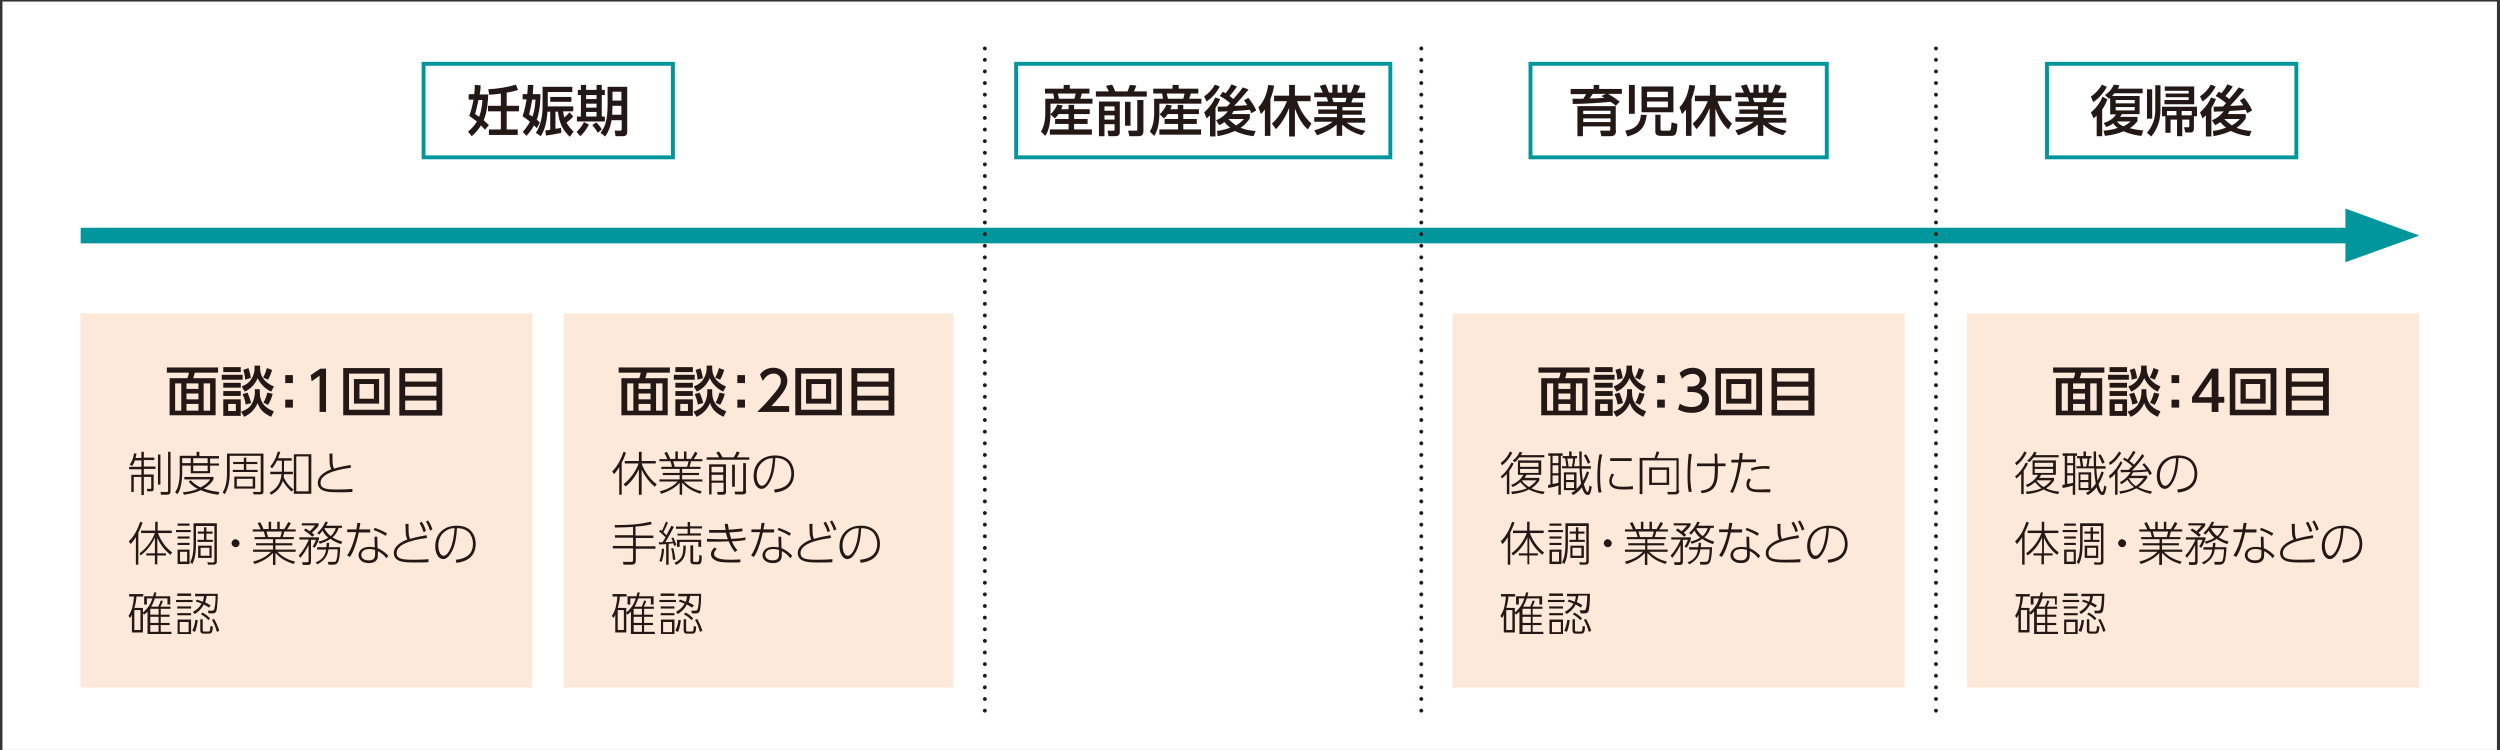 <?xml version="1.0" encoding="utf-8"?>
<!-- Generator: Adobe Illustrator 28.7.1, SVG Export Plug-In . SVG Version: 9.03 Build 54978)  -->
<svg version="1.1" id="レイヤー_1" xmlns="http://www.w3.org/2000/svg" xmlns:xlink="http://www.w3.org/1999/xlink" x="0px"
	 y="0px" viewBox="0 0 815.1 244.5" style="enable-background:new 0 0 815.1 244.5;" xml:space="preserve">
<rect x="0" y="0" width="815.1" height="244.5" fill="#333333" stroke="none"/>
<style type="text/css">
	.st0{fill:#FFFFFF;}
	.st1{fill:#231815;}
	.st2{fill:none;stroke:#00969C;stroke-width:1.271;}
	.st3{fill:none;stroke:#00969C;stroke-width:5.084;}
	.st4{fill:#00969C;}
	.st5{fill:#FDE9D9;}
	.st6{fill:none;stroke:#231815;stroke-width:1.271;stroke-linecap:round;stroke-linejoin:round;stroke-dasharray:0,3.789;}
	.st7{fill:none;stroke:#231815;stroke-width:1.271;stroke-linecap:round;stroke-linejoin:round;}
</style>
<rect x="0.8" y="0.5" class="st0" width="813.3" height="244"/>
<rect x="138.1" y="20.8" class="st0" width="81.3" height="30.5"/>
<g>
	<path class="st1" d="M154.6,30.8c0.2-1.7,0.2-2.4,0.2-3.1l1.9,0.1c0,0.7,0,1.4-0.3,3h2.8c-0.1,1.5-0.2,5.4-1.5,8.4
		c1,0.9,1.3,1.2,1.7,1.6l-1.3,1.5c-0.3-0.4-0.6-0.7-1.3-1.4c-1,1.7-2.2,2.8-3,3.5l-1.2-1.5c0.6-0.5,1.9-1.6,2.9-3.3
		c-1.3-1-2-1.4-2.5-1.8c0.5-1.4,1-3.2,1.4-5.3h-1.6v-1.8H154.6z M156,32.6c-0.4,1.9-0.6,2.8-1.1,4.6c0.5,0.3,0.8,0.5,1.3,0.9
		c0.9-2.3,1-4.6,1.1-5.5H156z M163.4,30.5c-2,0.3-3.1,0.3-3.9,0.4l-0.3-1.8c2.7-0.1,6.5-0.7,9-1.5l0.7,1.7c-0.5,0.2-1.3,0.5-3.7,0.9
		v4.3h4v1.8h-4v5.9h3.6V44h-9.4v-1.8h3.9v-5.9h-4.2v-1.8h4.2V30.5z"/>
	<path class="st1" d="M170.4,43c0.6-0.6,1.5-1.7,2.4-3.3c-1.3-1.1-1.9-1.4-2.4-1.8c0.7-2.3,1-3.8,1.3-5.5h-1.3v-1.7h1.5
		c0.1-1.1,0.2-2,0.2-3h1.8c0,0.6-0.1,1.4-0.2,3h2.5c0,4-0.6,6.9-1.2,8.3c0.5,0.4,0.7,0.6,1,1l-1,1.8c-0.3-0.4-0.6-0.6-0.9-0.9
		c-0.9,1.7-1.9,2.7-2.4,3.4L170.4,43z M173.5,32.5c-0.4,2.4-0.7,3.8-1,4.8c0.4,0.3,0.8,0.5,1.1,0.7c0.9-2.4,0.9-4.8,1-5.5H173.5z
		 M178.8,34.7h8.1v1.6h-3.3c0.1,0.4,0.1,1.1,0.4,2c1-0.9,1.3-1.2,1.7-1.7l1.2,1.4c-1.1,1.2-2.1,1.9-2.2,2c0.9,1.6,1.8,2.4,2.3,2.9
		l-1.2,1.7c-2.3-2.1-3.5-4.6-3.9-8.2h-0.8V42c1.1-0.2,1.3-0.2,1.8-0.3l0.1,1.6c-1.7,0.4-2.3,0.5-5,0.9l-0.2-1.7c0.4,0,0.7,0,1.6-0.2
		v-5.9h-0.9c-0.1,1.4-0.4,5.4-2.2,8l-1.6-1.1c0.4-0.6,1.1-1.7,1.6-3.6c0.5-2,0.6-3.9,0.6-4.5v-6.9h9.7V30h-8V34.7z M179.4,31.6h6.9
		v1.6h-6.9V31.6z"/>
	<path class="st1" d="M192,40.6c-0.7,1.5-1.8,2.9-2.8,3.8l-1.2-1.4c1-0.9,2-2.3,2.4-3.2L192,40.6z M189.4,27.7h1.7v1.6h3.4v-1.6h1.7
		v1.6h1V31h-1v7h1v1.6h-9.1V38h1.3v-7h-1v-1.7h1V27.7z M191.1,31v1.3h3.4V31H191.1z M191.1,33.8v1.3h3.4v-1.3H191.1z M191.1,36.5V38
		h3.4v-1.5H191.1z M194.4,39.9c0.3,0.3,1.2,1.1,1.8,2.3l-1.3,1.1c-0.3-0.6-1.2-1.9-1.8-2.5L194.4,39.9z M202.6,39.2h-3.2
		c-0.3,1.8-0.9,3.7-2.1,5.3l-1.5-1.2c1.3-1.8,2.3-3.5,2.3-9.2v-5.8h6.4V43c0,1.4-1,1.4-1.5,1.4h-2.3l-0.3-1.8h1.7
		c0.4,0,0.6-0.1,0.6-0.5V39.2z M199.7,34.5l-0.1,2.9h3v-2.9H199.7z M199.7,29.9v2.9h2.9v-2.9H199.7z"/>
</g>
<rect x="138.1" y="20.8" class="st2" width="81.3" height="30.5"/>
<rect x="667.4" y="20.8" class="st0" width="81.3" height="30.5"/>
<g>
	<path class="st1" d="M681.7,31.5c1.9-1.3,3-2.8,3.6-3.9l1.6,0.7c-0.8,1.7-2.6,3.8-4.4,5L681.7,31.5z M687.1,32.4
		c-0.3,0.7-0.7,1.9-1.7,3.3v8.7h-1.8v-6.7c-0.5,0.5-0.7,0.6-1,0.9l-0.9-2c1.2-0.8,3-2.9,3.8-5.1L687.1,32.4z M685.9,40.1
		c1.7-0.5,3.2-1.5,4-2.8h-1.9v-5.4c-0.1,0.1-0.2,0.1-0.4,0.3l-1.3-1.2c1.2-0.8,2.1-1.7,2.9-3.4l1.8,0.2c-0.1,0.3-0.2,0.6-0.5,1.1
		h8.1v1.5h-9.2c-0.4,0.5-0.6,0.7-0.8,0.9h9v5.9h-5.8c-0.2,0.5-0.4,0.7-0.6,0.9h5.7v1.4c-0.4,0.5-1.1,1.4-2.5,2.3
		c2,0.5,3.6,0.7,4.4,0.7l-0.6,1.8c-1.2-0.1-3.3-0.4-5.8-1.5c-1.5,0.6-3.3,1.2-6.1,1.5l-0.5-1.7c1.1-0.1,2.7-0.2,4.7-0.9
		c-0.9-0.6-1.4-1.2-1.5-1.5c-1.1,0.8-1.7,1-2.3,1.2L685.9,40.1z M689.8,32.6v1.1h6.2v-1.1H689.8z M689.8,34.9V36h6.2v-1.1H689.8z
		 M690.2,39.6c0.4,0.5,1,1.1,2.1,1.6c1.3-0.6,2-1.3,2.4-1.6H690.2z"/>
	<path class="st1" d="M702.7,27.8h1.7v8.2c0,4.8-2.2,7.5-3,8.5l-1.4-1.2c0.9-1.1,2.7-3.5,2.7-7.2V27.8z M700,29.1h1.7v9.6H700V29.1z
		 M705.8,37.9h-0.9v-3.1h11.4v3.1h-1v4.1c0,0.6-0.3,1.2-1,1.2h-1.8l-0.4-1.7h1.4c0.3,0,0.3-0.1,0.3-0.4V39h-2.3v5.4h-1.7V39h-2.1
		v4.3h-1.7V37.9z M715.4,28.2V34h-9.7v-1.4h7.9v-0.9h-7.5v-1.2h7.5v-0.9h-7.8v-1.4H715.4z M709.6,37.6v-1.4h-3.1v1.4H709.6z
		 M711.3,37.6h3.3v-1.4h-3.3V37.6z"/>
	<path class="st1" d="M722.5,32.3c-0.2,0.5-0.6,1.5-1.5,2.9v9.3h-1.8v-6.9c-0.5,0.5-0.7,0.7-1.1,1l-0.8-2c0.9-0.7,2.6-2.5,3.6-4.8
		L722.5,32.3z M717.3,31.4c1.5-1,2.7-2.3,3.5-3.8l1.6,0.6c-1.3,2.4-2.7,3.8-4.3,4.9L717.3,31.4z M721.5,42.7
		c0.7-0.1,2.3-0.3,4.3-1.1c-0.5-0.4-1.2-0.9-1.9-1.8c-0.9,0.7-1.2,0.8-1.7,1l-1-1.6c2.3-0.9,3.5-2.5,3.8-2.9c-0.6,0-2.3,0.1-3.2,0.1
		l-0.1-1.6c0.4,0,2.6-0.1,3.1-0.1c0.5-0.5,0.6-0.6,1-1.1c-0.7-0.6-2.2-1.7-3.4-2.3l1-1.4c0.3,0.2,0.6,0.3,0.9,0.5
		c0.5-0.6,1.4-1.8,1.9-2.9l1.8,0.7c-0.7,1.1-1.5,2.1-2.4,3.1c0.8,0.6,1,0.8,1.2,1c1.1-1.2,2.2-2.5,3.1-3.8l1.9,0.7
		c-1.8,2.1-3.7,4.3-4.7,5.3c0.8,0,1.8,0,4.3-0.2c-0.2-0.3-0.4-0.5-1.1-1.6l1.4-0.8c0.8,0.9,2,2.7,2.6,4.1l-1.6,0.9
		c-0.1-0.3-0.3-0.6-0.5-1.1c-0.6,0.1-5,0.4-5.3,0.4c-0.1,0.3-0.3,0.6-0.6,1h5.9v1.4c-0.4,0.6-1.2,1.8-3,3.1c1.6,0.6,3.3,0.9,4.9,1
		l-0.7,1.7c-0.9-0.1-3.4-0.4-6.1-1.7c-0.9,0.4-2.7,1.2-5.6,1.7L721.5,42.7z M725.2,38.8L725.2,38.8c1.2,1.2,2.1,1.8,2.5,2.1
		c1.4-0.8,2.2-1.7,2.6-2.1H725.2z"/>
</g>
<rect x="667.4" y="20.8" class="st2" width="81.3" height="30.5"/>
<rect x="331.3" y="20.8" class="st0" width="122" height="30.5"/>
<g>
	<path class="st1" d="M340.5,28.9h6.3v-1.2h2v1.2h6.4v1.6h-2.5c-0.1,0.7-0.4,1.4-0.5,1.7h4v1.6h-13.7v3.2c0,0.6,0,5.1-1.7,7.3
		l-1.4-1.4c1.4-2.3,1.4-5.2,1.4-5.7v-5h2.9c-0.1-0.6-0.2-1.1-0.3-1.7h-2.7V28.9z M345.1,37.2c-0.5,0.8-0.8,1.1-1.2,1.4l-1.4-1.3
		c1.2-1.2,1.9-2.4,2.2-3.2l1.8,0.3c-0.2,0.4-0.3,0.7-0.5,1.2h2.4v-1.4h1.8v1.4h5.1v1.6h-5.1v1.6h4.4v1.6h-4.4v1.8h5.8v1.7h-13.7
		v-1.7h6.1v-1.8h-4.4v-1.6h4.4v-1.6H345.1z M344.9,30.5c0.1,0.4,0.3,1.3,0.4,1.7h5c0.2-0.6,0.3-1.1,0.4-1.7H344.9z"/>
	<path class="st1" d="M357.2,29.8h4.3c-0.2-0.6-0.6-1.1-0.9-1.8l2-0.4c0.3,0.5,0.8,1.6,1,2.2h4c0.3-0.6,0.6-1.5,0.8-2.1l2.1,0.2
		c-0.2,0.6-0.5,1.3-0.8,1.9h4.2v1.7h-16.6V29.8z M358.3,33.1h6.8v9.7c0,0.7,0,1.6-1.5,1.6h-2.2l-0.3-1.8h1.9c0.3,0,0.4,0,0.4-0.4
		v-1.7h-3.3v3.9h-1.8V33.1z M360.1,34.7v1.4h3.3v-1.4H360.1z M360.1,37.5V39h3.3v-1.4H360.1z M366.8,41v-7.8h1.8V41H366.8z
		 M370.9,32.6h1.9v10.2c0,1.6-1.2,1.6-1.7,1.6h-2.9l-0.4-1.8h2.7c0.1,0,0.3,0,0.3-0.2V32.6z"/>
	<path class="st1" d="M376,28.9h6.3v-1.2h2v1.2h6.4v1.6h-2.5c-0.1,0.7-0.4,1.4-0.5,1.7h4v1.6H378v3.2c0,0.6,0,5.1-1.7,7.3l-1.4-1.4
		c1.4-2.3,1.4-5.2,1.4-5.7v-5h2.9c-0.1-0.6-0.2-1.1-0.3-1.7H376V28.9z M380.7,37.2c-0.5,0.8-0.8,1.1-1.2,1.4l-1.4-1.3
		c1.2-1.2,1.9-2.4,2.2-3.2l1.8,0.3c-0.2,0.4-0.3,0.7-0.5,1.2h2.4v-1.4h1.8v1.4h5.1v1.6h-5.1v1.6h4.4v1.6h-4.4v1.8h5.8v1.7H378v-1.7
		h6.1v-1.8h-4.4v-1.6h4.4v-1.6H380.7z M380.4,30.5c0.1,0.4,0.3,1.3,0.4,1.7h5c0.2-0.6,0.3-1.1,0.4-1.7H380.4z"/>
	<path class="st1" d="M397.8,32.3c-0.2,0.5-0.6,1.5-1.5,2.9v9.3h-1.8v-6.9c-0.5,0.5-0.7,0.7-1.1,1l-0.8-2c0.9-0.7,2.6-2.5,3.6-4.8
		L397.8,32.3z M392.6,31.4c1.5-1,2.7-2.3,3.5-3.8l1.6,0.6c-1.3,2.4-2.7,3.8-4.3,4.9L392.6,31.4z M396.8,42.7
		c0.7-0.1,2.3-0.3,4.3-1.1c-0.5-0.4-1.2-0.9-1.9-1.8c-0.9,0.7-1.2,0.8-1.7,1l-1-1.6c2.3-0.9,3.5-2.5,3.8-2.9c-0.6,0-2.3,0.1-3.2,0.1
		l-0.1-1.6c0.4,0,2.6-0.1,3.1-0.1c0.5-0.5,0.6-0.6,1-1.1c-0.7-0.6-2.2-1.7-3.4-2.3l1-1.4c0.3,0.2,0.6,0.3,0.9,0.5
		c0.5-0.6,1.4-1.8,1.9-2.9l1.8,0.7c-0.7,1.1-1.5,2.1-2.4,3.1c0.8,0.6,1,0.8,1.2,1c1.1-1.2,2.2-2.5,3.1-3.8l1.9,0.7
		c-1.8,2.1-3.7,4.3-4.7,5.3c0.8,0,1.8,0,4.3-0.2c-0.2-0.3-0.4-0.5-1.1-1.6l1.4-0.8c0.8,0.9,2,2.7,2.6,4.1l-1.6,0.9
		c-0.1-0.3-0.3-0.6-0.5-1.1c-0.6,0.1-5,0.4-5.3,0.4c-0.1,0.3-0.3,0.6-0.6,1h5.9v1.4c-0.4,0.6-1.2,1.8-3,3.1c1.6,0.6,3.3,0.9,4.9,1
		l-0.7,1.7c-0.9-0.1-3.4-0.4-6.1-1.7c-0.9,0.4-2.7,1.2-5.6,1.7L396.8,42.7z M400.5,38.8L400.5,38.8c1.2,1.2,2.1,1.8,2.5,2.1
		c1.4-0.8,2.2-1.7,2.6-2.1H400.5z"/>
	<path class="st1" d="M412.4,35.7c-0.6,0.8-0.9,1.1-1.3,1.5l-0.8-2.2c2.4-2.6,2.9-5.6,3.2-7.3l1.9,0.2c-0.1,0.9-0.4,2.3-1.2,4.4v12
		h-1.8V35.7z M414.7,40.3c2.2-2,3.8-4.6,4.9-7.3h-4.2v-1.8h4.9v-3.5h1.9v3.5h5.1V33h-4.4c0.5,1.6,1.8,4.7,4.7,7.3l-1.2,1.9
		c-0.8-0.7-2.7-2.6-4.2-6.8v9.1h-1.9v-9.3c-1.6,4.1-3.5,6.1-4.3,6.9L414.7,40.3z"/>
	<path class="st1" d="M444,44.1c-1.9-0.6-4.2-1.4-6.4-3.5v3.7h-1.8v-3.7c-1.1,1-2.7,2.2-6.4,3.5l-0.9-1.6c3.7-1.1,5.2-2.2,6-2.8h-6
		v-1.5h7.4v-1.1h-6.1v-1.4h6.1v-1.1h-6.5v-1.5h3.6c-0.1-0.3-0.3-1.1-0.5-1.4h-4v-1.5h2.8c-0.1-0.3-0.7-1.5-1-2.2l1.9-0.5
		c0.4,0.9,0.7,1.6,1.1,2.7h1.1v-2.6h1.7v2.6h1.5v-2.6h1.7v2.6h1.2c0.3-0.7,0.8-2,1-2.7l1.9,0.5c-0.1,0.2-0.4,1.3-1,2.2h2.7V32h-4
		c-0.1,0.2-0.4,1.2-0.5,1.4h3.8v1.5h-6.7v1.1h6.3v1.4h-6.3v1.1h7.4v1.5h-6c2.1,1.6,3.9,2.2,6.1,2.7L444,44.1z M438.6,33.3
		c0.1-0.3,0.3-0.7,0.4-1.4h-4.7c0.1,0.2,0.4,1.2,0.5,1.4H438.6z"/>
</g>
<rect x="331.3" y="20.8" class="st2" width="122" height="30.5"/>
<rect x="499" y="20.8" class="st0" width="96.6" height="30.5"/>
<g>
	<path class="st1" d="M526.8,34.5c-0.5-0.5-0.7-0.6-1.7-1.3c-2.9,0.3-9.1,0.7-12.3,0.7l-0.1-1.7c1.5,0,2.6,0,3.5,0
		c0.5-0.7,0.8-1.2,0.9-1.5h-5V29h7.5v-1.3h1.8V29h7.4v1.6h-4.5c0.4,0.2,2.4,1.4,3.8,2.6L526.8,34.5z M526.9,42.6
		c0,1.3-0.7,1.8-1.8,1.8h-3l-0.4-1.8h2.8c0.4,0,0.5,0,0.5-0.4v-1h-8.9v3.2h-1.8v-9.8h12.5V42.6z M525.1,36.1h-8.9v1.1h8.9V36.1z
		 M525.1,38.6h-8.9v1.2h8.9V38.6z M523.6,30.6h-4.3c-0.5,0.8-0.6,0.9-1,1.5c0.6,0,4.2-0.1,4.8-0.2c-0.2-0.1-0.3-0.2-1-0.6
		L523.6,30.6z"/>
	<path class="st1" d="M536.9,37.5c-0.5,3.9-2,5.9-6.3,7l-0.7-1.9c3.7-0.6,4.9-2.5,5.1-5.2L536.9,37.5z M531.1,37.1v-9.4h1.9v9.4
		H531.1z M535.2,28.2h10.4v8.4h-10.4V28.2z M537,29.9v1.8h6.8v-1.8H537z M537,33.1V35h6.8v-1.9H537z M541.4,37.4v4.7
		c0,0.4,0.3,0.5,0.6,0.5h2.2c0.5,0,0.5-0.4,0.6-0.6c0-0.3,0.2-1.7,0.2-2.1l1.9,0.5c-0.2,3.4-0.5,3.9-2.1,3.9h-3.3
		c-0.3,0-1.8,0-1.8-1.3v-5.6H541.4z"/>
	<path class="st1" d="M549.7,35.7c-0.6,0.8-0.9,1.1-1.3,1.5l-0.8-2.2c2.4-2.6,2.9-5.6,3.2-7.3l1.9,0.2c-0.1,0.9-0.4,2.3-1.2,4.4v12
		h-1.8V35.7z M551.9,40.3c2.2-2,3.8-4.6,4.9-7.3h-4.2v-1.8h4.9v-3.5h1.9v3.5h5.1V33H560c0.5,1.6,1.8,4.7,4.7,7.3l-1.2,1.9
		c-0.8-0.7-2.7-2.6-4.2-6.8v9.1h-1.9v-9.3c-1.6,4.1-3.5,6.1-4.3,6.9L551.9,40.3z"/>
	<path class="st1" d="M581.3,44.1c-1.9-0.6-4.2-1.4-6.4-3.5v3.7h-1.8v-3.7c-1.1,1-2.7,2.2-6.4,3.5l-0.9-1.6c3.7-1.1,5.2-2.2,6-2.8
		h-6v-1.5h7.4v-1.1h-6.1v-1.4h6.1v-1.1h-6.5v-1.5h3.6c-0.1-0.3-0.3-1.1-0.5-1.4h-4v-1.5h2.8c-0.1-0.3-0.7-1.5-1-2.2l1.9-0.5
		c0.4,0.9,0.7,1.6,1.1,2.7h1.1v-2.6h1.7v2.6h1.5v-2.6h1.7v2.6h1.2c0.3-0.7,0.8-2,1-2.7l1.9,0.5c-0.1,0.2-0.4,1.3-1,2.2h2.7V32h-4
		c-0.1,0.2-0.4,1.2-0.5,1.4h3.8v1.5h-6.7v1.1h6.3v1.4h-6.3v1.1h7.4v1.5h-6c2.1,1.6,3.9,2.2,6.1,2.7L581.3,44.1z M575.8,33.3
		c0.1-0.3,0.3-0.7,0.4-1.4h-4.7c0.1,0.2,0.4,1.2,0.5,1.4H575.8z"/>
</g>
<rect x="499" y="20.8" class="st2" width="96.6" height="30.5"/>
<line class="st3" x1="26.3" y1="76.8" x2="774.1" y2="76.8"/>
<polygon class="st4" points="788.8,76.8 764.7,68 764.7,85.5 "/>
<rect x="26.2" y="102.2" class="st5" width="147.4" height="122"/>
<g>
	<path class="st1" d="M71.1,121.5h-7.6c-0.2,0.7-0.3,1.3-0.5,1.8h7.3v12.1H55.3v-12.1h5.8c0.2-0.4,0.4-1.1,0.5-1.8h-7.2v-1.7h16.7
		V121.5z M59.1,125h-2v8.9h2V125z M64.7,125h-3.9v1.8h3.9V125z M64.7,128.3h-3.9v1.9h3.9V128.3z M64.7,131.7h-3.9v2.2h3.9V131.7z
		 M68.5,125h-2.1v8.9h2.1V125z"/>
	<path class="st1" d="M79.1,122.2v1.6h-6.8v-1.6H79.1z M78.5,119.7v1.6h-5.7v-1.6H78.5z M78.5,124.8v1.6h-5.7v-1.6H78.5z
		 M78.5,127.5v1.6h-5.7v-1.6H78.5z M78.5,130.2v5.4h-5.7v-5.4H78.5z M76.9,131.7h-2.5v2.3h2.5V131.7z M84.7,126.9v1
		c0,4.3,3,5.6,4.6,6.2l-0.9,1.8c-2.8-1.3-3.8-2.7-4.4-4.5c-0.7,1.7-2.1,3.5-4.4,4.5l-1-1.7c1.2-0.4,2.5-1,3.3-2.2
		c0.8-1.2,1.2-2.8,1.2-4v-1.1H84.7z M84.8,119.2v0.8c0,3.5,2.5,5.2,4.5,6l-0.9,1.7c-1.3-0.6-3.3-2-4.4-4.4c-1,2.3-2.4,3.5-4.2,4.4
		l-1-1.7c1.1-0.4,2.3-1.1,3-2.2c0.8-1.1,1.2-2.5,1.2-3.7v-0.9H84.8z M80.1,131.9c-0.1-0.8-0.3-1.8-1-3.4l1.6-0.5
		c0.5,1.1,0.9,2.4,1.2,3.4L80.1,131.9z M79.9,123.8c0-0.8-0.1-1.7-0.6-3.2L81,120c0.5,1.4,0.7,2.8,0.8,3.2L79.9,123.8z M85.8,123.1
		c0.5-0.9,1-2.2,1.2-3.1l1.7,0.6c-0.1,0.5-0.6,2-1.3,3.2L85.8,123.1z M88.9,128.4c-0.2,1-0.9,2.7-1.5,3.6l-1.5-0.7
		c0.7-1.2,1.1-2.6,1.3-3.3L88.9,128.4z"/>
	<path class="st1" d="M95.5,122.3v2.6h-2.5v-2.6H95.5z M95.5,130.3v2.6h-2.5v-2.6H95.5z"/>
	<path class="st1" d="M104.4,120.2h1.9v14.1h-2.1v-11.8l-2.6,1.8l-0.3-2L104.4,120.2z"/>
	<path class="st1" d="M127.1,120v15.4h-15.2V120H127.1z M113.8,121.8v11.8h11.5v-11.8H113.8z M123.6,123.6v8h-8.2v-8H123.6z
		 M117.2,125.2v4.8h4.7v-4.8H117.2z"/>
	<path class="st1" d="M144.2,120v15.5h-14V120H144.2z M132.1,124.4h10.2v-2.7h-10.2V124.4z M132.1,126.1v2.9h10.2v-2.9H132.1z
		 M132.1,130.6v3.1h10.2v-3.1H132.1z"/>
</g>
<g>
	<path class="st1" d="M46.1,149.2v-1.9h0.8v1.9h3.4v0.8h-3.4v2.1h3.8v0.8h-3.8v1.8h3.2v4.7c0,0.5-0.2,0.8-0.8,0.8H48l-0.1-0.8l1.1,0
		c0.2,0,0.3,0,0.3-0.4v-3.5h-2.4v5.9h-0.8v-5.9h-2.5v4.9h-0.8v-5.6h3.3v-1.8h-4v-0.8h4v-2.1H44c-0.4,1.2-0.7,1.5-0.9,1.8l-0.8-0.4
		c0.9-1.3,1.1-2.1,1.4-3.7l0.8,0.1c-0.1,0.5-0.1,0.8-0.3,1.4H46.1z M52.3,148.2v9.8h-0.8v-9.8H52.3z M55.6,147.3v12.9
		c0,0.8-0.4,1.1-1.2,1.1h-1.9l-0.2-0.9l2.1,0c0.4,0,0.4-0.2,0.4-0.4v-12.7H55.6z"/>
	<path class="st1" d="M64.1,148.7v-1.4H65v1.4h6.4v0.8h-2.9v1.6h2.9v0.7h-2.9v2.5h-6.3v-2.5h-2.8v2.5c0,0.4,0,2.1-0.4,3.9
		c-0.3,1.7-0.9,2.6-1.2,2.9l-0.7-0.6c0.3-0.5,0.8-1.2,1.1-2.6c0.4-1.9,0.4-3,0.4-3.7v-5.6H64.1z M62.2,149.4h-2.8v1.6h2.8V149.4z
		 M71.2,161.3c-0.8-0.1-3.1-0.3-5.7-1.5c-2.3,1.1-4.4,1.3-5.5,1.5l-0.4-0.8c1.2-0.1,2.9-0.3,4.9-1.1c-1-0.5-2.2-1.3-3-2.4l0.7-0.4
		c0.5,0.5,1.4,1.5,3.2,2.3c1-0.5,2.3-1.3,3.1-2.6h-8.4v-0.8h9.5v0.8c-0.6,1.1-1.6,2.1-3.2,3c2.3,0.8,4.2,1,5.1,1.1L71.2,161.3z
		 M67.7,149.4H63v1.6h4.7V149.4z M67.7,151.8H63v1.8h4.7V151.8z"/>
	<path class="st1" d="M85.9,147.9v12.2c0,0.7-0.1,1.1-1.2,1.1h-2l-0.2-0.8l2.1,0c0.4,0,0.4,0,0.4-0.4v-11.4H74.9v5.8
		c0,3.3-0.9,5.6-1.6,6.7l-0.7-0.5c0.8-1.4,1.4-3.2,1.4-6.2v-6.5H85.9z M84,153.9h-8.1v-0.7h3.6v-1.9H76v-0.7h3.5v-1.4h0.8v1.4h3.6
		v0.7h-3.6v1.9H84V153.9z M83.2,155.4v3.9h-6.8v-3.9H83.2z M82.4,156.1h-5.2v2.5h5.2V156.1z"/>
	<path class="st1" d="M95.1,149.4v0.8h-2.5v3.6h2.9v0.8h-2.9c0,0.4-0.1,0.7-0.1,1c0.4,1,1.5,2.8,3.2,4l-0.6,0.7
		c-1.1-0.9-2.2-2.3-2.9-3.5c-0.9,2.9-2.9,4-3.8,4.5l-0.5-0.7c2.5-1.3,3.6-3.2,3.9-6h-3.7v-0.8h3.8v-3.6h-1.6
		c-0.7,1.4-1.1,1.9-1.6,2.5l-0.6-0.6c1.1-1.3,1.8-2.6,2.5-4.9l0.8,0.2c-0.3,0.8-0.5,1.3-0.7,2H95.1z M101.5,161h-5.7v-12.9h5.7V161z
		 M100.6,148.8h-4v11.4h4V148.8z"/>
	<path class="st1" d="M114.4,152.5c-2.1,0.3-9.9,1.3-9.9,4.9c0,2,1.9,2.2,5.7,2.2c2.4,0,3.7-0.1,4.7-0.2l0,1
		c-1.2,0.1-2.6,0.1-4.7,0.1c-2.7,0-6.6,0-6.6-3.1c0-2.7,3.6-4.1,4.4-4.4c-0.2-0.5-0.4-1-0.5-1.8c0-0.2-0.1-3-0.1-3.3h1
		c0,0.4,0,0.8,0,1.5c0,2.1,0.2,2.8,0.5,3.4c1.9-0.6,3.7-0.9,5.4-1.2L114.4,152.5z"/>
</g>
<g>
	<path class="st1" d="M45.1,184.1h-0.8v-9c-0.8,1.4-1.4,1.9-1.7,2.3l-0.6-0.9c1.8-1.7,2.9-4,3.7-6.4l0.8,0.3
		c-0.3,0.8-0.7,1.8-1.4,3.3V184.1z M45.5,180.4c2.6-1.9,4.2-4.5,5-6.6H46V173h4.6v-2.9h0.8v2.9h4.6v0.8h-4.5
		c0.8,2.2,2.4,4.7,4.6,6.3l-0.5,0.8c-2.2-1.7-3.6-3.8-4.3-5.6v5.1h2.8v0.7h-2.8v2.9h-0.8v-2.9h-2.8v-0.7h2.8v-5.2
		c-0.8,1.9-2.5,4.4-4.7,5.9L45.5,180.4z"/>
	<path class="st1" d="M62.2,172.8v0.7h-4.8v-0.7H62.2z M61.8,170.7v0.7h-3.9v-0.7H61.8z M61.8,174.9v0.7h-3.9v-0.7H61.8z M61.8,177
		v0.7h-3.9V177H61.8z M61.8,179.2v4.7h-3.9v-4.7H61.8z M61,179.9h-2.3v3.2H61V179.9z M63.9,171.4v5.7c0,4.7-0.8,6-1.2,6.8l-0.7-0.6
		c0.5-1,1.1-2.2,1.1-6.3v-6.4h7.6v12.5c0,0.9-0.7,1-1.1,1h-1.8l-0.2-0.8l1.7,0.1c0.4,0,0.6-0.2,0.6-0.5v-11.4H63.9z M67.3,173.3h2
		v0.7h-2v2h2.1v0.7h-5v-0.7h2.1v-2h-2v-0.7h2v-1.4h0.8V173.3z M69,177.9v4h-4.4v-4H69z M68.3,178.6h-2.9v2.6h2.9V178.6z"/>
	<path class="st1" d="M78.1,177.1c0,0.7-0.5,1.3-1.3,1.3c-0.7,0-1.3-0.6-1.3-1.3c0-0.7,0.6-1.3,1.3-1.3
		C77.5,175.9,78.1,176.4,78.1,177.1z"/>
	<path class="st1" d="M95.7,183.9c-3.1-1.1-4.2-1.9-5.9-3.6v3.9H89v-3.9c-0.9,1-2.6,2.5-6,3.6l-0.5-0.8c3.1-0.8,4.6-1.9,5.9-3.2
		h-5.9v-0.7H89v-1.4h-5.5v-0.7H89v-1.3h-6v-0.7h3.5c-0.1-0.5-0.2-0.8-0.5-1.8h-3.6v-0.7H85c-0.4-0.9-0.7-1.5-1-2l0.8-0.4
		c0.5,0.8,0.8,1.5,1.1,2.3h1.7v-2.4h0.8v2.4h2v-2.4h0.8v2.4h1.5c0.4-0.7,0.9-1.5,1.3-2.3l0.8,0.4c-0.3,0.7-0.7,1.2-1.2,2h2.8v0.7
		h-3.7c-0.1,0.6-0.3,1.1-0.5,1.8h3.6v0.7h-6v1.3h5.5v0.7h-5.5v1.4h6.6v0.7h-6c2,2,4.1,2.8,5.8,3.2L95.7,183.9z M91.4,175.1
		c0.2-0.7,0.4-1.1,0.5-1.8h-5c0.2,0.6,0.3,1,0.5,1.8H91.4z"/>
	<path class="st1" d="M97.4,181.1c1.7-1.7,3-4.4,3.3-5.2h-3.1v-0.7h6.4v0.5c-0.3,0.9-0.8,2.1-1.4,2.9l-0.7-0.4
		c0.4-0.5,0.9-1.5,1.1-2.2h-1.6v7.1c0,1.1-0.7,1.1-1.1,1.1h-1.6l-0.2-0.9l1.6,0c0.3,0,0.5-0.1,0.5-0.4v-5.2
		c-0.7,1.5-1.6,2.9-2.7,4.2L97.4,181.1z M101.8,175c-0.9-0.9-2.2-1.8-2.7-2.1l0.5-0.6c0.4,0.2,0.7,0.4,1.4,0.9
		c0.3-0.3,1.2-1.1,1.7-1.9h-4.3v-0.7h5.5v0.7c-0.5,0.9-1.4,1.6-2.2,2.4c0.5,0.4,0.6,0.5,0.8,0.7L101.8,175z M102.9,183.4
		c2.6-1.1,3.2-2.7,3.4-4.2h-2.9v-0.8h3c0.1-0.5,0.1-1,0.1-1.4h0.8c0,0.4,0,0.7-0.1,1.4h3.7c0,1.4-0.2,4-0.7,4.9
		c-0.3,0.5-0.8,0.8-1.4,0.8h-1.7l-0.2-0.9l1.9,0c0.6,0,0.7-0.2,0.8-0.4c0.3-0.5,0.5-2.4,0.5-3.7h-3c-0.3,2-1.1,3.5-3.6,4.9
		L102.9,183.4z M111.5,171.4v0.7h-1.1c-0.2,0.7-0.7,2-2,3.1c1.4,0.9,2.6,1.2,3.2,1.4l-0.4,0.8c-0.9-0.3-2-0.7-3.5-1.7
		c-1.1,0.8-2.3,1.2-3.4,1.6l-0.5-0.7c1.6-0.4,2.5-0.8,3.2-1.3c-1.1-0.9-1.6-1.8-1.8-2.3c-0.7,0.8-0.9,1.1-1.1,1.3l-0.7-0.5
		c1.1-0.9,2.2-2.5,2.7-3.7l0.8,0.1c-0.1,0.3-0.2,0.5-0.6,1.2H111.5z M105.9,172.2c0,0-0.1,0.1-0.1,0.2c0.2,0.4,0.8,1.4,2,2.4
		c1.1-0.9,1.5-2.1,1.7-2.6H105.9z"/>
	<path class="st1" d="M120.7,172.7v0.9H117c-1.1,4.9-2.1,6.8-2.9,8l-0.9-0.5c1.6-2.4,2.5-5.7,2.9-7.6h-2.9v-0.9h3
		c0.2-1.1,0.2-1.5,0.3-2.1l1,0c-0.1,0.4-0.3,1.8-0.4,2.1H120.7z M123.1,178.7c1.4,0.6,2.7,1.6,3.5,2.5l-0.6,0.8
		c-1.1-1.4-2.3-2.1-2.8-2.3v0.8c0,0.9,0,1.4-0.3,1.9c-0.6,1-1.7,1.2-2.6,1.2c-2.3,0-3.4-1.3-3.4-2.6c0-1,0.8-2.7,3.5-2.7
		c0.9,0,1.4,0.1,1.8,0.2l-0.1-3.5h0.9L123.1,178.7z M122.2,179.3c-0.4-0.1-0.9-0.3-1.8-0.3c-1.8,0-2.6,0.9-2.6,1.9
		c0,1.8,2.1,1.8,2.5,1.8c1.9,0,2-1.2,2-2.2V179.3z M125.7,174.7c-0.9-0.6-2.2-1.3-3.9-1.9l0.4-0.7c1.1,0.4,2.2,0.8,4,1.8
		L125.7,174.7z"/>
	<path class="st1" d="M139.2,175.4c-2.1,0.3-9.9,1.3-9.9,4.9c0,2,1.9,2.2,5.7,2.2c2.4,0,3.7-0.1,4.7-0.2l0,1
		c-1.2,0.1-2.6,0.1-4.7,0.1c-2.7,0-6.6,0-6.6-3.1c0-2.7,3.6-4.1,4.4-4.4c-0.2-0.5-0.4-1-0.5-1.8c0-0.2-0.1-3-0.1-3.3h1
		c0,0.4,0,0.8,0,1.5c0,2.1,0.2,2.8,0.5,3.4c1.9-0.6,3.7-0.9,5.4-1.2L139.2,175.4z M137.5,170.1c0.3,0.4,0.9,1.4,1.4,3l-0.8,0.4
		c-0.4-1.3-0.8-2.1-1.3-3L137.5,170.1z M139.6,169.7c0.7,1.1,1.1,2,1.4,2.9l-0.8,0.4c-0.4-1.3-0.8-2-1.3-3L139.6,169.7z"/>
	<path class="st1" d="M148.6,182.5c1.7-0.2,5.6-0.7,5.6-5.2c0-1-0.3-5.1-5.2-5.1c-0.2,2.7-0.5,5.9-2.1,8.3c-0.8,1.3-1.7,1.8-2.4,1.8
		c-1.5,0-2.6-1.8-2.6-4.2c0-3.9,2.7-6.7,7-6.7c5.1,0,6.2,3.7,6.2,5.9c0,4.5-3.4,5.9-6.3,6.2L148.6,182.5z M145.3,173.1
		c-1.9,1.3-2.4,3.2-2.4,4.9c0,1.2,0.5,3.2,1.7,3.2c0.5,0,1-0.3,1.7-1.3c1.5-2.4,1.8-6.2,1.9-7.7
		C147.1,172.2,146.2,172.5,145.3,173.1z"/>
</g>
<g>
	<path class="st1" d="M46.6,198.2v8H43v-5.8c-0.3,0.7-0.4,0.8-0.6,1.1l-0.5-0.7c1.2-1.9,1.5-3.4,1.8-6.3h-1.6v-0.8h4.6v0.8h-2.2
		c-0.1,1.3-0.3,2.5-0.7,3.7H46.6z M45.8,198.9h-2v6.5h2V198.9z M51.6,197.8c0.3-0.6,0.8-1.8,0.8-2l0.7,0.1c-0.3,0.9-0.4,1.2-0.8,1.9
		h3.3v0.7h-3.2v1.9h2.9v0.7h-2.9v2h2.9v0.7h-2.9v2.2h3.5v0.7h-7.8v-7.3c-0.5,0.5-0.7,0.7-1.1,1l-0.5-0.6c2.2-1.9,2.7-3.3,3.2-4.7
		h-1.8v2h-0.9v-2.7h2.9c0.1-0.4,0.2-0.6,0.4-1.3l0.7,0.1c-0.1,0.5-0.2,0.8-0.3,1.2h4.8v2.7h-0.9v-2h-4.1c-0.2,0.5-0.6,1.7-1.2,2.7
		H51.6z M51.7,198.5h-2.7v1.9h2.7V198.5z M51.7,201.1h-2.7v2h2.7V201.1z M51.7,203.8h-2.7v2.2h2.7V203.8z"/>
	<path class="st1" d="M62.8,195.6v0.7h-5.4v-0.7H62.8z M62.3,193.5v0.8h-4.5v-0.8H62.3z M62.3,197.7v0.7h-4.5v-0.7H62.3z
		 M62.3,199.9v0.7h-4.5v-0.7H62.3z M62.3,202v4.7h-4.4V202H62.3z M61.5,202.8h-2.9v3.3h2.9V202.8z M62.7,205.7
		c0.7-1.6,0.9-2.7,1-3.6l0.8,0.1c-0.1,0.6-0.3,2.3-0.9,3.8L62.7,205.7z M68.1,198.1c-0.4-0.3-0.8-0.6-1.7-1
		c-0.8,1.7-2.1,2.6-2.9,3.1l-0.6-0.7c0.5-0.3,2-1.1,2.8-2.7c-0.6-0.3-1-0.4-1.9-0.7l0.4-0.6c0.9,0.3,1.2,0.4,1.9,0.7
		c0.2-0.6,0.3-1,0.4-1.8h-2.9v-0.8H71c0,3.1-0.3,4.9-0.4,5.4c-0.2,0.6-0.4,1-1.4,1h-1.2l-0.2-0.9l1.3,0c0.5,0,0.7-0.2,0.8-0.7
		c0.2-0.5,0.4-2.4,0.4-4.1h-2.9c-0.1,0.7-0.2,1.2-0.5,2.1c0.4,0.2,0.9,0.4,1.8,1L68.1,198.1z M66.1,201.9v3.5c0,0.3,0,0.5,0.5,0.5
		h1.3c0.5,0,0.6,0,0.7-1.8l0.8,0.2c-0.1,1.9-0.4,2.3-1.4,2.3h-1.5c-0.4,0-1.2,0-1.2-1.1v-3.6H66.1z M68,202.2
		c-0.8-0.8-1.5-1.4-2.5-1.9l0.5-0.6c1.1,0.6,1.8,1.2,2.5,1.9L68,202.2z M70.7,206c-0.4-1.6-0.9-2.7-1.6-3.9l0.7-0.3
		c0.8,1.4,1.3,2.6,1.7,3.9L70.7,206z"/>
</g>
<rect x="183.8" y="102.2" class="st5" width="127.1" height="122"/>
<g>
	<path class="st1" d="M218.5,121.5h-7.6c-0.2,0.7-0.3,1.3-0.5,1.8h7.3v12.1h-15.1v-12.1h5.8c0.2-0.4,0.4-1.1,0.5-1.8h-7.2v-1.7h16.7
		V121.5z M206.5,125h-2v8.9h2V125z M212.1,125h-3.9v1.8h3.9V125z M212.1,128.3h-3.9v1.9h3.9V128.3z M212.1,131.7h-3.9v2.2h3.9V131.7
		z M216,125h-2.1v8.9h2.1V125z"/>
	<path class="st1" d="M226.5,122.2v1.6h-6.8v-1.6H226.5z M225.9,119.7v1.6h-5.7v-1.6H225.9z M225.9,124.8v1.6h-5.7v-1.6H225.9z
		 M225.9,127.5v1.6h-5.7v-1.6H225.9z M225.9,130.2v5.4h-5.7v-5.4H225.9z M224.3,131.7h-2.5v2.3h2.5V131.7z M232.2,126.9v1
		c0,4.3,3,5.6,4.6,6.2l-0.9,1.8c-2.8-1.3-3.8-2.7-4.4-4.5c-0.7,1.7-2.1,3.5-4.4,4.5l-1-1.7c1.2-0.4,2.5-1,3.3-2.2
		c0.8-1.2,1.2-2.8,1.2-4v-1.1H232.2z M232.2,119.2v0.8c0,3.5,2.5,5.2,4.5,6l-0.9,1.7c-1.3-0.6-3.3-2-4.4-4.4c-1,2.3-2.4,3.5-4.2,4.4
		l-1-1.7c1.1-0.4,2.3-1.1,3-2.2c0.8-1.1,1.2-2.5,1.2-3.7v-0.9H232.2z M227.5,131.9c-0.1-0.8-0.3-1.8-1-3.4l1.6-0.5
		c0.5,1.1,0.9,2.4,1.2,3.4L227.5,131.9z M227.4,123.8c0-0.8-0.1-1.7-0.6-3.2l1.6-0.5c0.5,1.4,0.7,2.8,0.8,3.2L227.4,123.8z
		 M233.2,123.1c0.5-0.9,1-2.2,1.2-3.1l1.7,0.6c-0.1,0.5-0.6,2-1.3,3.2L233.2,123.1z M236.3,128.4c-0.2,1-0.9,2.7-1.5,3.6l-1.5-0.7
		c0.7-1.2,1.1-2.6,1.3-3.3L236.3,128.4z"/>
	<path class="st1" d="M242.9,122.3v2.6h-2.5v-2.6H242.9z M242.9,130.3v2.6h-2.5v-2.6H242.9z"/>
	<path class="st1" d="M257.3,132.4v1.9h-10.4c1.5-1.5,3.2-3.2,5-5.4c2.2-2.5,2.7-3.6,2.7-4.8c0-1.4-1-2.3-2.4-2.3
		c-2.1,0-3.1,1.9-3.5,2.4l-0.9-2.1c1.1-1.5,2.6-2.2,4.4-2.2c2,0,4.5,1.2,4.5,4.2c0,2-0.8,3.6-5.2,8.3H257.3z"/>
	<path class="st1" d="M274.5,120v15.4h-15.2V120H274.5z M261.2,121.8v11.8h11.5v-11.8H261.2z M271,123.6v8h-8.2v-8H271z
		 M264.6,125.2v4.8h4.7v-4.8H264.6z"/>
	<path class="st1" d="M291.6,120v15.5h-14V120H291.6z M279.5,124.4h10.2v-2.7h-10.2V124.4z M279.5,126.1v2.9h10.2v-2.9H279.5z
		 M279.5,130.6v3.1h10.2v-3.1H279.5z"/>
</g>
<g>
	<path class="st1" d="M202.7,161.3h-0.8v-9c-0.8,1.3-1.4,2-1.7,2.3l-0.6-0.9c1.4-1.3,2.8-3.7,3.7-6.4l0.8,0.3
		c-0.6,1.7-1,2.6-1.4,3.2V161.3z M203.3,157.9c2.3-1.8,4.2-4.6,4.9-6.8h-4.5v-0.8h4.6v-3h0.9v3h4.6v0.8h-4.6
		c0.5,1.6,2.1,4.7,4.9,6.8l-0.6,0.8c-1.8-1.4-3.5-3.8-4.3-5.6v8.2h-0.9V153c-0.8,1.8-2.4,4.1-4.3,5.6L203.3,157.9z"/>
	<path class="st1" d="M228.3,161c-3.1-1.1-4.2-1.9-5.9-3.6v3.9h-0.8v-3.9c-0.9,1-2.6,2.5-6,3.6l-0.5-0.8c3.1-0.8,4.6-1.9,5.9-3.2
		H215v-0.7h6.6v-1.4h-5.5v-0.7h5.5v-1.3h-6v-0.7h3.5c-0.1-0.5-0.2-0.8-0.5-1.8H215v-0.7h2.6c-0.4-0.9-0.7-1.5-1-2l0.8-0.4
		c0.5,0.8,0.8,1.5,1.1,2.3h1.7v-2.4h0.8v2.4h2v-2.4h0.8v2.4h1.5c0.4-0.7,0.9-1.5,1.3-2.3l0.8,0.4c-0.3,0.7-0.7,1.2-1.2,2h2.8v0.7
		h-3.7c-0.1,0.6-0.3,1.1-0.5,1.8h3.6v0.7h-6v1.3h5.5v0.7h-5.5v1.4h6.6v0.7h-6c2,2,4.1,2.8,5.8,3.2L228.3,161z M224,152.2
		c0.2-0.7,0.4-1.1,0.5-1.8h-5c0.2,0.6,0.3,1,0.5,1.8H224z"/>
	<path class="st1" d="M234.5,149.2c0-0.1-0.5-1-1-1.6l0.9-0.4c0.3,0.4,0.6,0.8,1.2,1.9h3.6c0.5-0.7,0.7-1.1,1-1.9l1,0.3
		c-0.2,0.3-0.7,1.2-0.9,1.6h4v0.8h-13.9v-0.8H234.5z M236.7,151.5v8.9c0,0.3,0,0.9-1,0.9h-1.7l-0.2-0.9l1.6,0c0.3,0,0.5,0,0.5-0.5
		v-2.5H232v3.8h-0.8v-9.8H236.7z M235.8,152.2H232v1.8h3.8V152.2z M235.8,154.8H232v1.9h3.8V154.8z M239.6,151.5v7.2h-0.9v-7.2
		H239.6z M243.3,160c0,0.5,0,1.2-1.2,1.2h-2.4l-0.2-0.9l2.3,0c0.5,0,0.5-0.3,0.5-0.6v-8.7h0.9V160z"/>
	<path class="st1" d="M252.4,159.6c1.7-0.2,5.6-0.7,5.6-5.2c0-1-0.3-5.1-5.2-5.1c-0.2,2.7-0.5,5.9-2.1,8.3c-0.8,1.3-1.7,1.8-2.4,1.8
		c-1.5,0-2.6-1.8-2.6-4.2c0-3.9,2.7-6.7,7-6.7c5.1,0,6.2,3.7,6.2,5.9c0,4.5-3.4,5.9-6.3,6.2L252.4,159.6z M249.1,150.3
		c-1.9,1.3-2.4,3.2-2.4,4.9c0,1.2,0.5,3.2,1.7,3.2c0.5,0,1-0.3,1.7-1.3c1.5-2.4,1.8-6.2,1.9-7.7C250.9,149.4,250,149.6,249.1,150.3z
		"/>
</g>
<g>
	<path class="st1" d="M207.3,174.6h5.7v0.8h-5.7v2.7h6.4v0.8h-6.4v3.9c0,1.3-1,1.3-1.5,1.3h-2.5l-0.2-0.9l2.7,0c0.2,0,0.6,0,0.6-0.6
		v-3.8h-6.6v-0.8h6.6v-2.7h-5.9v-0.8h5.9v-2.7c-1.7,0.1-3.5,0.2-5.9,0.2l-0.1-0.8c4.9,0,7.9-0.2,11.8-1.1l0.3,0.8
		c-0.8,0.2-2.3,0.6-5.3,0.8V174.6z"/>
	<path class="st1" d="M219.7,171.8c-0.5,1-2,3.8-2.8,5c1.5-0.1,2.1-0.1,2.5-0.2c-0.3-0.8-0.4-0.9-0.5-1.1l0.6-0.3
		c0.2,0.4,0.9,2,1,2.5l-0.7,0.3c-0.1-0.2-0.1-0.3-0.3-0.9c-0.3,0.1-1.1,0.1-1.5,0.2v6.8h-0.8v-6.7c-1.1,0.1-1.8,0.1-2.3,0.1
		l-0.1-0.7c0.8,0,1,0,1.2,0c0.5-0.8,0.8-1.2,1-1.6c-0.4-0.4-1.1-1.2-2.1-1.9l0.4-0.6c0.2,0.2,0.3,0.2,0.5,0.4c0.6-1.1,1.1-2.5,1.3-3
		l0.7,0.3c-0.4,1-1.2,2.6-1.5,3.1c0.2,0.2,0.7,0.7,1,1c0.4-0.8,1.1-2.1,1.6-3.1L219.7,171.8z M215,182.9c0.5-1.3,0.7-2.5,0.8-4
		l0.7,0c0,1.8-0.5,3.5-0.8,4.3L215,182.9z M219.4,182.5c-0.1-1.5-0.2-2.4-0.6-3.7l0.7-0.1c0.3,1.1,0.6,2.6,0.7,3.8L219.4,182.5z
		 M223.6,177.8c0,3.6-0.7,5.1-3.2,6.4l-0.5-0.7c2.5-1.1,2.9-2.6,2.9-5.6H223.6z M225,170.1v1.5h3.9v0.7H225v1.6h3.5v0.7h-7.6V174
		h3.3v-1.6h-3.8v-0.7h3.8v-1.5H225z M228.6,178.3h-0.9v-1.6h-6.1v1.6h-0.9V176h7.9V178.3z M226,177.8v4.9c0,0.4,0,0.5,0.4,0.5h0.9
		c0.5,0,0.7-0.1,0.7-2.3l0.8,0.3c0,2.2-0.2,2.8-1.2,2.8h-1.3c-1.2,0-1.2-0.8-1.2-1.1v-5.1H226z"/>
	<path class="st1" d="M243,176.1c-1.2,0.2-3.2,0.4-4.4,0.4c0.6,1.4,1.3,2.3,1.8,2.9l-0.8,0.6c-1-1.3-1.6-2.5-2-3.5
		c-0.8,0-2.1,0.1-3,0.1l-4.1,0v-0.9l4.1,0.1c0.9,0,1.7,0,2.7,0c-0.4-1.1-0.5-1.6-0.6-2.1c-0.8,0-1.4,0-2.3,0h-3.2v-0.9l3.2,0
		c1,0,2.1,0,2.2,0c-0.2-0.8-0.2-1.3-0.3-2h1c0.1,0.8,0.2,1.3,0.3,1.9c0.1,0,2.1-0.1,4.4-0.4l0.1,0.9c-2.1,0.3-3.1,0.3-4.3,0.4
		c0.2,0.9,0.4,1.3,0.6,2.1c1.8-0.1,3.4-0.2,4.7-0.5L243,176.1z M233.7,179c-0.5,0.5-0.9,1-0.9,1.5c0,1.8,3,2,5.5,2
		c1.6,0,2.5-0.1,3.1-0.1l0,0.9c-0.8,0.1-1.3,0.1-3,0.1c-3.4,0-4.3-0.3-4.9-0.6c-0.6-0.2-1.7-0.9-1.7-2.1c0-1.1,0.8-1.9,1.2-2.2
		L233.7,179z"/>
	<path class="st1" d="M252.4,172.7v0.9h-3.7c-1.1,4.9-2.1,6.8-2.9,8l-0.9-0.5c1.6-2.4,2.5-5.7,2.9-7.6H245v-0.9h3
		c0.2-1.1,0.2-1.5,0.3-2.1l1,0c-0.1,0.4-0.3,1.8-0.4,2.1H252.4z M254.8,178.7c1.4,0.6,2.7,1.6,3.5,2.5l-0.6,0.8
		c-1.1-1.4-2.3-2.1-2.8-2.3v0.8c0,0.9,0,1.4-0.3,1.9c-0.6,1-1.7,1.2-2.6,1.2c-2.3,0-3.4-1.3-3.4-2.6c0-1,0.8-2.7,3.5-2.7
		c0.9,0,1.4,0.1,1.8,0.2l-0.1-3.5h0.9L254.8,178.7z M253.9,179.3c-0.4-0.1-0.9-0.3-1.8-0.3c-1.8,0-2.6,0.9-2.6,1.9
		c0,1.8,2.1,1.8,2.5,1.8c1.9,0,2-1.2,2-2.2V179.3z M257.4,174.7c-0.9-0.6-2.2-1.3-3.9-1.9l0.4-0.7c1.1,0.4,2.2,0.8,4,1.8
		L257.4,174.7z"/>
	<path class="st1" d="M270.9,175.4c-2.1,0.3-9.9,1.3-9.9,4.9c0,2,1.9,2.2,5.7,2.2c2.4,0,3.7-0.1,4.7-0.2l0,1
		c-1.2,0.1-2.6,0.1-4.7,0.1c-2.7,0-6.6,0-6.6-3.1c0-2.7,3.6-4.1,4.4-4.4c-0.2-0.5-0.4-1-0.5-1.8c0-0.2-0.1-3-0.1-3.3h1
		c0,0.4,0,0.8,0,1.5c0,2.1,0.2,2.8,0.5,3.4c1.9-0.6,3.7-0.9,5.4-1.2L270.9,175.4z M269.2,170.1c0.3,0.4,0.9,1.4,1.4,3l-0.8,0.4
		c-0.4-1.3-0.8-2.1-1.3-3L269.2,170.1z M271.3,169.7c0.7,1.1,1.1,2,1.4,2.9l-0.8,0.4c-0.4-1.3-0.8-2-1.3-3L271.3,169.7z"/>
	<path class="st1" d="M280.4,182.5c1.7-0.2,5.6-0.7,5.6-5.2c0-1-0.3-5.1-5.2-5.1c-0.2,2.7-0.5,5.9-2.1,8.3c-0.8,1.3-1.7,1.8-2.4,1.8
		c-1.5,0-2.6-1.8-2.6-4.2c0-3.9,2.7-6.7,7-6.7c5.1,0,6.2,3.7,6.2,5.9c0,4.5-3.4,5.9-6.3,6.2L280.4,182.5z M277.1,173.1
		c-1.9,1.3-2.4,3.2-2.4,4.9c0,1.2,0.5,3.2,1.7,3.2c0.5,0,1-0.3,1.7-1.3c1.5-2.4,1.8-6.2,1.9-7.7
		C278.8,172.2,277.9,172.5,277.1,173.1z"/>
</g>
<g>
	<path class="st1" d="M204.2,198.2v8h-3.6v-5.8c-0.3,0.7-0.4,0.8-0.6,1.1l-0.5-0.7c1.2-1.9,1.5-3.4,1.8-6.3h-1.6v-0.8h4.6v0.8h-2.2
		c-0.1,1.3-0.3,2.5-0.7,3.7H204.2z M203.4,198.9h-2v6.5h2V198.9z M209.2,197.8c0.3-0.6,0.8-1.8,0.8-2l0.7,0.1
		c-0.3,0.9-0.4,1.2-0.8,1.9h3.3v0.7h-3.2v1.9h2.9v0.7h-2.9v2h2.9v0.7h-2.9v2.2h3.5v0.7h-7.8v-7.3c-0.5,0.5-0.7,0.7-1.1,1l-0.5-0.6
		c2.2-1.9,2.7-3.3,3.2-4.7h-1.8v2h-0.9v-2.7h2.9c0.1-0.4,0.2-0.6,0.4-1.3l0.7,0.1c-0.1,0.5-0.2,0.8-0.3,1.2h4.8v2.7h-0.9v-2h-4.1
		c-0.2,0.5-0.6,1.7-1.2,2.7H209.2z M209.3,198.5h-2.7v1.9h2.7V198.5z M209.3,201.1h-2.7v2h2.7V201.1z M209.3,203.8h-2.7v2.2h2.7
		V203.8z"/>
	<path class="st1" d="M220.4,195.6v0.7h-5.4v-0.7H220.4z M219.9,193.5v0.8h-4.5v-0.8H219.9z M219.9,197.7v0.7h-4.5v-0.7H219.9z
		 M219.9,199.9v0.7h-4.5v-0.7H219.9z M219.9,202v4.7h-4.4V202H219.9z M219.1,202.8h-2.9v3.3h2.9V202.8z M220.2,205.7
		c0.7-1.6,0.9-2.7,1-3.6l0.8,0.1c-0.1,0.6-0.3,2.3-0.9,3.8L220.2,205.7z M225.6,198.1c-0.4-0.3-0.8-0.6-1.7-1
		c-0.8,1.7-2.1,2.6-2.9,3.1l-0.6-0.7c0.5-0.3,2-1.1,2.8-2.7c-0.6-0.3-1-0.4-1.9-0.7l0.4-0.6c0.9,0.3,1.2,0.4,1.9,0.7
		c0.2-0.6,0.3-1,0.4-1.8h-2.9v-0.8h7.5c0,3.1-0.3,4.9-0.4,5.4c-0.2,0.6-0.4,1-1.4,1h-1.2l-0.2-0.9l1.3,0c0.5,0,0.7-0.2,0.8-0.7
		c0.2-0.5,0.4-2.4,0.4-4.1h-2.9c-0.1,0.7-0.2,1.2-0.5,2.1c0.4,0.2,0.9,0.4,1.8,1L225.6,198.1z M223.7,201.9v3.5c0,0.3,0,0.5,0.5,0.5
		h1.3c0.5,0,0.6,0,0.7-1.8l0.8,0.2c-0.1,1.9-0.4,2.3-1.4,2.3h-1.5c-0.4,0-1.2,0-1.2-1.1v-3.6H223.7z M225.5,202.2
		c-0.8-0.8-1.5-1.4-2.5-1.9l0.5-0.6c1.1,0.6,1.8,1.2,2.5,1.9L225.5,202.2z M228.2,206c-0.4-1.6-0.9-2.7-1.6-3.9l0.7-0.3
		c0.8,1.4,1.3,2.6,1.7,3.9L228.2,206z"/>
</g>
<rect x="473.6" y="102.2" class="st5" width="147.4" height="122"/>
<g>
	<path class="st1" d="M518.4,121.5h-7.6c-0.2,0.7-0.3,1.3-0.5,1.8h7.3v12.1h-15.1v-12.1h5.8c0.2-0.4,0.4-1.1,0.5-1.8h-7.2v-1.7h16.7
		V121.5z M506.4,125h-2v8.9h2V125z M512,125h-3.9v1.8h3.9V125z M512,128.3h-3.9v1.9h3.9V128.3z M512,131.7h-3.9v2.2h3.9V131.7z
		 M515.9,125h-2.1v8.9h2.1V125z"/>
	<path class="st1" d="M526.4,122.2v1.6h-6.8v-1.6H526.4z M525.8,119.7v1.6h-5.7v-1.6H525.8z M525.8,124.8v1.6h-5.7v-1.6H525.8z
		 M525.8,127.5v1.6h-5.7v-1.6H525.8z M525.8,130.2v5.4h-5.7v-5.4H525.8z M524.2,131.7h-2.5v2.3h2.5V131.7z M532.1,126.9v1
		c0,4.3,3,5.6,4.6,6.2l-0.9,1.8c-2.8-1.3-3.8-2.7-4.4-4.5c-0.7,1.7-2.1,3.5-4.4,4.5l-1-1.7c1.2-0.4,2.5-1,3.3-2.2
		c0.8-1.2,1.2-2.8,1.2-4v-1.1H532.1z M532.1,119.2v0.8c0,3.5,2.5,5.2,4.5,6l-0.9,1.7c-1.3-0.6-3.3-2-4.4-4.4c-1,2.3-2.4,3.5-4.2,4.4
		l-1-1.7c1.1-0.4,2.3-1.1,3-2.2c0.8-1.1,1.2-2.5,1.2-3.7v-0.9H532.1z M527.4,131.9c-0.1-0.8-0.3-1.8-1-3.4l1.6-0.5
		c0.5,1.1,0.9,2.4,1.2,3.4L527.4,131.9z M527.3,123.8c0-0.8-0.1-1.7-0.6-3.2l1.6-0.5c0.5,1.4,0.7,2.8,0.8,3.2L527.3,123.8z
		 M533.1,123.1c0.5-0.9,1-2.2,1.2-3.1l1.7,0.6c-0.1,0.5-0.6,2-1.3,3.2L533.1,123.1z M536.2,128.4c-0.2,1-0.9,2.7-1.5,3.6l-1.5-0.7
		c0.7-1.2,1.1-2.6,1.3-3.3L536.2,128.4z"/>
	<path class="st1" d="M542.8,122.3v2.6h-2.5v-2.6H542.8z M542.8,130.3v2.6h-2.5v-2.6H542.8z"/>
	<path class="st1" d="M547.7,131.6c1.1,0.8,2.5,1.1,3.9,1.1c2.5,0,3.4-1.4,3.4-2.6c0-1.2-1-2.3-3.4-2.3h-1.4v-1.8h1.4
		c1.9,0,2.6-1.2,2.6-2.1c0-1.4-1.2-2-2.3-2c-1.3,0-2.6,0.6-3.5,1.6l-0.8-1.9c1.4-1.2,2.9-1.7,4.3-1.7c2.3,0,4.4,1.4,4.4,3.8
		c0,2-1.4,2.7-1.9,3c0.7,0.3,2.8,1.1,2.8,3.6c0,1.9-1.4,4.3-5.6,4.3c-1.9,0-3.2-0.4-4.5-1.1L547.7,131.6z"/>
	<path class="st1" d="M574.5,120v15.4h-15.2V120H574.5z M561.1,121.8v11.8h11.5v-11.8H561.1z M571,123.6v8h-8.2v-8H571z
		 M564.5,125.2v4.8h4.7v-4.8H564.5z"/>
	<path class="st1" d="M591.6,120v15.5h-14V120H591.6z M579.4,124.4h10.2v-2.7h-10.2V124.4z M579.4,126.1v2.9h10.2v-2.9H579.4z
		 M579.4,130.6v3.1h10.2v-3.1H579.4z"/>
</g>
<g>
	<path class="st1" d="M489.3,155.3c1.5-1.1,2.6-2.7,3.5-4.5l0.7,0.3c-0.2,0.4-0.5,1.2-1.4,2.4v7.6h-0.8v-6.6
		c-0.8,0.9-1.1,1.1-1.6,1.5L489.3,155.3z M493.1,147.6c-1.1,2.1-2.3,3.4-3.4,4.1l-0.4-0.8c1.6-1.1,2.5-2.6,3-3.7L493.1,147.6z
		 M501.9,155.9v0.7c-0.4,0.7-1.2,1.7-2.6,2.6c0.8,0.4,2.1,0.9,4.3,1.1l-0.4,0.8c-0.6-0.1-2.6-0.4-4.7-1.5c-1.7,0.9-3.6,1.3-5.5,1.5
		l-0.3-0.8c2.9-0.2,4.4-0.8,5.1-1.1c-1.2-0.9-1.8-1.7-2.1-2c-0.7,0.6-1.4,1.1-2.5,1.6l-0.5-0.7c1.7-0.6,3.1-1.8,4-3.3h-1.8v-4.7h7.6
		v4.7h-4.8c-0.3,0.5-0.5,0.8-0.6,1H501.9z M503.5,148.4v0.7h-8.1c-0.7,0.9-1.1,1.3-1.5,1.6l-0.7-0.5c1.2-0.9,2-2.2,2.3-2.9l0.8,0.2
		c-0.1,0.3-0.2,0.6-0.4,0.9H503.5z M501.6,150.9h-6v1.3h6V150.9z M501.6,152.9h-6v1.3h6V152.9z M496.3,156.6
		c-0.1,0.1-0.1,0.1-0.1,0.1c0.2,0.3,0.9,1.2,2.3,2.1c0.5-0.3,1.4-0.9,2.5-2.2H496.3z"/>
	<path class="st1" d="M504.7,158.1c0.4,0,0.5-0.1,0.8-0.1v-9.4h-0.7v-0.8h4.7v0.8h-0.6v12.7h-0.8v-3c-0.5,0.2-1.9,0.6-3.3,0.8
		L504.7,158.1z M508.1,148.6h-1.9v2.4h1.9V148.6z M508.1,151.7h-1.9v2.6h1.9V151.7z M506.2,157.8c1.1-0.2,1.2-0.2,1.9-0.4V155h-1.9
		V157.8z M518.7,152.1v0.7h-3c0.1,2.1,0.3,3.3,0.4,3.9c0.7-1.3,1-2.2,1.3-3l0.7,0.3c-0.2,0.7-0.8,2.3-1.7,3.9
		c0.2,0.6,0.7,2.5,1.2,2.5c0.4,0,0.6-1.6,0.6-2.1l0.8,0.4c-0.4,2.4-0.8,2.7-1.3,2.7c-1.2,0-1.8-2-1.9-2.5c-1.2,1.5-2.3,2.2-2.9,2.5
		l-0.6-0.7c0.5-0.2,0.9-0.5,1.4-0.9h-3.8V154h4.1v5.4c0.7-0.6,1.2-1.3,1.5-1.7c-0.1-0.7-0.5-3-0.5-5h-5.7v-0.7h1.4
		c-0.1-0.9-0.2-1.5-0.4-2.6h-0.8v-0.7h2.1v-1.5h0.8v1.5h1.8v0.7h-0.6c-0.1,1.2-0.2,1.8-0.4,2.6h1.8c0-0.7-0.1-2.3-0.1-4.8h0.8
		c0,2,0,3.2,0,4.8H518.7z M513.2,154.7h-2.6v1.8h2.6V154.7z M513.2,157.2h-2.6v1.9h2.6V157.2z M512.5,152.1c0.2-0.8,0.3-1.4,0.4-2.6
		H511c0.3,1.7,0.4,2.2,0.4,2.6H512.5z M517.7,151.2c-0.4-1.2-0.9-2-1.3-2.7l0.7-0.4c0.5,0.7,0.9,1.5,1.4,2.7L517.7,151.2z"/>
	<path class="st1" d="M522.4,148.2c-0.4,1.5-0.7,3.3-0.7,6.9c0,3.5,0.3,4.8,0.5,5.4l-1,0.1c-0.2-0.9-0.4-2.5-0.4-5.4
		c0-4.2,0.5-6.2,0.7-7.1L522.4,148.2z M526.3,154.7c-0.4,0.6-0.8,1.4-0.8,2.2c0,1.6,1.9,1.8,3.6,1.8c1.6,0,2.7-0.1,3.3-0.2v1
		c-0.4,0-1.7,0.1-2.9,0.1c-1.9,0-4.8-0.1-4.8-2.7c0-0.7,0.2-1.6,0.8-2.5L526.3,154.7z M532,149.4v0.9h-7v-0.9H532z"/>
	<path class="st1" d="M547.5,159.9c0,1.2-0.8,1.3-1.6,1.3h-2.1l-0.2-0.8l2.3,0c0.5,0,0.7,0,0.7-0.7v-9.6h-11.1v11h-0.9v-11.8h4.8
		c0.3-0.5,0.6-1.7,0.7-2.1l0.9,0.2c-0.3,0.9-0.7,1.7-0.8,2h7.1V159.9z M544.2,158.1h-6.5v-5.7h6.5V158.1z M543.4,153.2h-4.8v4.2h4.8
		V153.2z"/>
	<path class="st1" d="M551.6,148.1c-0.2,1.1-0.5,3.6-0.5,6.8c0,1.8,0.1,3.6,0.5,5.4l-1,0.1c-0.4-1.9-0.4-3.8-0.4-5.7
		c0-3.4,0.3-5.9,0.4-6.8L551.6,148.1z M553.3,152v-0.9h5.8c0-2,0-2.2-0.1-3.2h0.9c0,1.1,0.1,2.9,0.1,3.2h2.6v0.9h-2.5
		c0.1,5.2-0.4,8.3-5.3,8.8l-0.3-0.8c1.8-0.3,4.1-0.6,4.5-4.5c0.1-0.9,0.1-2.6,0.1-3.5H553.3z"/>
	<path class="st1" d="M564.1,160.4c1.7-2.9,2.6-8.8,2.7-9.6h-2.3v-0.9h2.5c0-0.4,0.2-1.9,0.2-2.2l1,0c0,0.5-0.1,0.7-0.2,2.1h4.5v0.9
		h-4.7c-0.4,2.8-1.4,7.2-2.8,10L564.1,160.4z M570.9,156.4c-0.6,0.8-0.6,1.4-0.6,1.6c0,1.6,1.8,1.6,3.8,1.6c1,0,2-0.1,3.1-0.1v1
		c-0.5,0-2.6,0-3,0c-1.9,0-4.8,0-4.8-2.6c0-0.8,0.3-1.4,0.7-1.9L570.9,156.4z M576.8,152.9c-0.4,0-0.8-0.1-1.4-0.1
		c-1.8,0-3.1,0.2-4.3,0.7l-0.2-0.8c1.1-0.4,2.7-0.9,6-0.7V152.9z"/>
</g>
<g>
	<path class="st1" d="M492.4,184.1h-0.8v-9c-0.8,1.4-1.4,1.9-1.7,2.3l-0.6-0.9c1.8-1.7,2.9-4,3.7-6.4l0.8,0.3
		c-0.3,0.8-0.7,1.8-1.4,3.3V184.1z M492.8,180.4c2.6-1.9,4.2-4.5,5-6.6h-4.5V173h4.6v-2.9h0.8v2.9h4.6v0.8h-4.5
		c0.8,2.2,2.4,4.7,4.6,6.3l-0.5,0.8c-2.2-1.7-3.6-3.8-4.3-5.6v5.1h2.8v0.7h-2.8v2.9H498v-2.9h-2.8v-0.7h2.8v-5.2
		c-0.8,1.9-2.5,4.4-4.7,5.9L492.8,180.4z"/>
	<path class="st1" d="M509.6,172.8v0.7h-4.8v-0.7H509.6z M509.1,170.7v0.7h-3.9v-0.7H509.1z M509.1,174.9v0.7h-3.9v-0.7H509.1z
		 M509.1,177v0.7h-3.9V177H509.1z M509.1,179.2v4.7h-3.9v-4.7H509.1z M508.3,179.9H506v3.2h2.3V179.9z M511.2,171.4v5.7
		c0,4.7-0.8,6-1.2,6.8l-0.7-0.6c0.5-1,1.1-2.2,1.1-6.3v-6.4h7.6v12.5c0,0.9-0.7,1-1.1,1h-1.8l-0.2-0.8l1.7,0.1
		c0.4,0,0.6-0.2,0.6-0.5v-11.4H511.2z M514.6,173.3h2v0.7h-2v2h2.1v0.7h-5v-0.7h2.1v-2h-2v-0.7h2v-1.4h0.8V173.3z M516.4,177.9v4
		H512v-4H516.4z M515.6,178.6h-2.9v2.6h2.9V178.6z"/>
	<path class="st1" d="M525.5,177.1c0,0.7-0.5,1.3-1.3,1.3c-0.7,0-1.3-0.6-1.3-1.3c0-0.7,0.6-1.3,1.3-1.3
		C524.9,175.9,525.5,176.4,525.5,177.1z"/>
	<path class="st1" d="M543,183.9c-3.1-1.1-4.2-1.9-5.9-3.6v3.9h-0.8v-3.9c-0.9,1-2.6,2.5-6,3.6l-0.5-0.8c3.1-0.8,4.6-1.9,5.9-3.2
		h-5.9v-0.7h6.6v-1.4h-5.5v-0.7h5.5v-1.3h-6v-0.7h3.5c-0.1-0.5-0.2-0.8-0.5-1.8h-3.6v-0.7h2.6c-0.4-0.9-0.7-1.5-1-2l0.8-0.4
		c0.5,0.8,0.8,1.5,1.1,2.3h1.7v-2.4h0.8v2.4h2v-2.4h0.8v2.4h1.5c0.4-0.7,0.9-1.5,1.3-2.3l0.8,0.4c-0.3,0.7-0.7,1.2-1.2,2h2.8v0.7
		H540c-0.1,0.6-0.3,1.1-0.5,1.8h3.6v0.7h-6v1.3h5.5v0.7h-5.5v1.4h6.6v0.7h-6c2,2,4.1,2.8,5.8,3.2L543,183.9z M538.7,175.1
		c0.2-0.7,0.4-1.1,0.5-1.8h-5c0.2,0.6,0.3,1,0.5,1.8H538.7z"/>
	<path class="st1" d="M544.7,181.1c1.7-1.7,3-4.4,3.3-5.2h-3.1v-0.7h6.4v0.5c-0.3,0.9-0.8,2.1-1.4,2.9l-0.7-0.4
		c0.4-0.5,0.9-1.5,1.1-2.2h-1.6v7.1c0,1.1-0.7,1.1-1.1,1.1h-1.6l-0.2-0.9l1.6,0c0.3,0,0.5-0.1,0.5-0.4v-5.2
		c-0.7,1.5-1.6,2.9-2.7,4.2L544.7,181.1z M549.1,175c-0.9-0.9-2.2-1.8-2.7-2.1l0.5-0.6c0.4,0.2,0.7,0.4,1.4,0.9
		c0.3-0.3,1.2-1.1,1.7-1.9h-4.3v-0.7h5.5v0.7c-0.5,0.9-1.4,1.6-2.2,2.4c0.5,0.4,0.6,0.5,0.8,0.7L549.1,175z M550.2,183.4
		c2.6-1.1,3.2-2.7,3.4-4.2h-2.9v-0.8h3c0.1-0.5,0.1-1,0.1-1.4h0.8c0,0.4,0,0.7-0.1,1.4h3.7c0,1.4-0.2,4-0.7,4.9
		c-0.3,0.5-0.8,0.8-1.4,0.8h-1.7l-0.2-0.9l1.9,0c0.6,0,0.7-0.2,0.8-0.4c0.3-0.5,0.5-2.4,0.5-3.7h-3c-0.3,2-1.1,3.5-3.6,4.9
		L550.2,183.4z M558.8,171.4v0.7h-1.1c-0.2,0.7-0.7,2-2,3.1c1.4,0.9,2.6,1.2,3.2,1.4l-0.4,0.8c-0.9-0.3-2-0.7-3.5-1.7
		c-1.1,0.8-2.3,1.2-3.4,1.6l-0.5-0.7c1.6-0.4,2.5-0.8,3.2-1.3c-1.1-0.9-1.6-1.8-1.8-2.3c-0.7,0.8-0.9,1.1-1.1,1.3l-0.7-0.5
		c1.1-0.9,2.2-2.5,2.7-3.7l0.8,0.1c-0.1,0.3-0.2,0.5-0.6,1.2H558.8z M553.2,172.2c0,0-0.1,0.1-0.1,0.2c0.2,0.4,0.8,1.4,2,2.4
		c1.1-0.9,1.5-2.1,1.7-2.6H553.2z"/>
	<path class="st1" d="M568,172.7v0.9h-3.7c-1.1,4.9-2.1,6.8-2.9,8l-0.9-0.5c1.6-2.4,2.5-5.7,2.9-7.6h-2.9v-0.9h3
		c0.2-1.1,0.2-1.5,0.3-2.1l1,0c-0.1,0.4-0.3,1.8-0.4,2.1H568z M570.4,178.7c1.4,0.6,2.7,1.6,3.5,2.5l-0.6,0.8
		c-1.1-1.4-2.3-2.1-2.8-2.3v0.8c0,0.9,0,1.4-0.3,1.9c-0.6,1-1.7,1.2-2.6,1.2c-2.3,0-3.4-1.3-3.4-2.6c0-1,0.8-2.7,3.5-2.7
		c0.9,0,1.4,0.1,1.8,0.2l-0.1-3.5h0.9L570.4,178.7z M569.5,179.3c-0.4-0.1-0.9-0.3-1.8-0.3c-1.8,0-2.6,0.9-2.6,1.9
		c0,1.8,2.1,1.8,2.5,1.8c1.9,0,2-1.2,2-2.2V179.3z M573,174.7c-0.9-0.6-2.2-1.3-3.9-1.9l0.4-0.7c1.1,0.4,2.2,0.8,4,1.8L573,174.7z"
		/>
	<path class="st1" d="M586.5,175.4c-2.1,0.3-9.9,1.3-9.9,4.9c0,2,1.9,2.2,5.7,2.2c2.4,0,3.7-0.1,4.7-0.2l0,1
		c-1.2,0.1-2.6,0.1-4.7,0.1c-2.7,0-6.6,0-6.6-3.1c0-2.7,3.6-4.1,4.4-4.4c-0.2-0.5-0.4-1-0.5-1.8c0-0.2-0.1-3-0.1-3.3h1
		c0,0.4,0,0.8,0,1.5c0,2.1,0.2,2.8,0.5,3.4c1.9-0.6,3.7-0.9,5.4-1.2L586.5,175.4z M584.8,170.1c0.3,0.4,0.9,1.4,1.4,3l-0.8,0.4
		c-0.4-1.3-0.8-2.1-1.3-3L584.8,170.1z M586.9,169.7c0.7,1.1,1.1,2,1.4,2.9l-0.8,0.4c-0.4-1.3-0.8-2-1.3-3L586.9,169.7z"/>
	<path class="st1" d="M595.9,182.5c1.7-0.2,5.6-0.7,5.6-5.2c0-1-0.3-5.1-5.2-5.1c-0.2,2.7-0.5,5.9-2.1,8.3c-0.8,1.3-1.7,1.8-2.4,1.8
		c-1.5,0-2.6-1.8-2.6-4.2c0-3.9,2.7-6.7,7-6.7c5.1,0,6.2,3.7,6.2,5.9c0,4.5-3.4,5.9-6.3,6.2L595.9,182.5z M592.6,173.1
		c-1.9,1.3-2.4,3.2-2.4,4.9c0,1.2,0.5,3.2,1.7,3.2c0.5,0,1-0.3,1.7-1.3c1.5-2.4,1.8-6.2,1.9-7.7
		C594.4,172.2,593.5,172.5,592.6,173.1z"/>
</g>
<g>
	<path class="st1" d="M493.9,198.2v8h-3.6v-5.8c-0.3,0.7-0.4,0.8-0.6,1.1l-0.5-0.7c1.2-1.9,1.5-3.4,1.8-6.3h-1.6v-0.8h4.6v0.8h-2.2
		c-0.1,1.3-0.3,2.5-0.7,3.7H493.9z M493.1,198.9h-2v6.5h2V198.9z M498.9,197.8c0.3-0.6,0.8-1.8,0.8-2l0.7,0.1
		c-0.3,0.9-0.4,1.2-0.8,1.9h3.3v0.7h-3.2v1.9h2.9v0.7h-2.9v2h2.9v0.7h-2.9v2.2h3.5v0.7h-7.8v-7.3c-0.5,0.5-0.7,0.7-1.1,1l-0.5-0.6
		c2.2-1.9,2.7-3.3,3.2-4.7h-1.8v2h-0.9v-2.7h2.9c0.1-0.4,0.2-0.6,0.4-1.3l0.7,0.1c-0.1,0.5-0.2,0.8-0.3,1.2h4.8v2.7h-0.9v-2h-4.1
		c-0.2,0.5-0.6,1.7-1.2,2.7H498.9z M499.1,198.5h-2.7v1.9h2.7V198.5z M499.1,201.1h-2.7v2h2.7V201.1z M499.1,203.8h-2.7v2.2h2.7
		V203.8z"/>
	<path class="st1" d="M510.1,195.6v0.7h-5.4v-0.7H510.1z M509.6,193.5v0.8h-4.5v-0.8H509.6z M509.6,197.7v0.7h-4.5v-0.7H509.6z
		 M509.6,199.9v0.7h-4.5v-0.7H509.6z M509.6,202v4.7h-4.4V202H509.6z M508.9,202.8H506v3.3h2.9V202.8z M510,205.7
		c0.7-1.6,0.9-2.7,1-3.6l0.8,0.1c-0.1,0.6-0.3,2.3-0.9,3.8L510,205.7z M515.4,198.1c-0.4-0.3-0.8-0.6-1.7-1
		c-0.8,1.7-2.1,2.6-2.9,3.1l-0.6-0.7c0.5-0.3,2-1.1,2.8-2.7c-0.6-0.3-1-0.4-1.9-0.7l0.4-0.6c0.9,0.3,1.2,0.4,1.9,0.7
		c0.2-0.6,0.3-1,0.4-1.8h-2.9v-0.8h7.5c0,3.1-0.3,4.9-0.4,5.4c-0.2,0.6-0.4,1-1.4,1h-1.2L515,199l1.3,0c0.5,0,0.7-0.2,0.8-0.7
		c0.2-0.5,0.4-2.4,0.4-4.1h-2.9c-0.1,0.7-0.2,1.2-0.5,2.1c0.4,0.2,0.9,0.4,1.8,1L515.4,198.1z M513.5,201.9v3.5c0,0.3,0,0.5,0.5,0.5
		h1.3c0.5,0,0.6,0,0.7-1.8l0.8,0.2c-0.1,1.9-0.4,2.3-1.4,2.3h-1.5c-0.4,0-1.2,0-1.2-1.1v-3.6H513.5z M515.3,202.2
		c-0.8-0.8-1.5-1.4-2.5-1.9l0.5-0.6c1.1,0.6,1.8,1.2,2.5,1.9L515.3,202.2z M518,206c-0.4-1.6-0.9-2.7-1.6-3.9l0.7-0.3
		c0.8,1.4,1.3,2.6,1.7,3.9L518,206z"/>
</g>
<rect x="641.3" y="102.2" class="st5" width="147.4" height="122"/>
<g>
	<path class="st1" d="M686.2,121.5h-7.6c-0.2,0.7-0.3,1.3-0.5,1.8h7.3v12.1h-15.1v-12.1h5.8c0.2-0.4,0.4-1.1,0.5-1.8h-7.2v-1.7h16.7
		V121.5z M674.2,125h-2v8.9h2V125z M679.8,125h-3.9v1.8h3.9V125z M679.8,128.3h-3.9v1.9h3.9V128.3z M679.8,131.7h-3.9v2.2h3.9V131.7
		z M683.6,125h-2.1v8.9h2.1V125z"/>
	<path class="st1" d="M694.1,122.2v1.6h-6.8v-1.6H694.1z M693.5,119.7v1.6h-5.7v-1.6H693.5z M693.5,124.8v1.6h-5.7v-1.6H693.5z
		 M693.5,127.5v1.6h-5.7v-1.6H693.5z M693.5,130.2v5.4h-5.7v-5.4H693.5z M692,131.7h-2.5v2.3h2.5V131.7z M699.8,126.9v1
		c0,4.3,3,5.6,4.6,6.2l-0.9,1.8c-2.8-1.3-3.8-2.7-4.4-4.5c-0.7,1.7-2.1,3.5-4.4,4.5l-1-1.7c1.2-0.4,2.5-1,3.3-2.2
		c0.8-1.2,1.2-2.8,1.2-4v-1.1H699.8z M699.9,119.2v0.8c0,3.5,2.5,5.2,4.5,6l-0.9,1.7c-1.3-0.6-3.3-2-4.4-4.4c-1,2.3-2.4,3.5-4.2,4.4
		l-1-1.7c1.1-0.4,2.3-1.1,3-2.2c0.8-1.1,1.2-2.5,1.2-3.7v-0.9H699.9z M695.2,131.9c-0.1-0.8-0.3-1.8-1-3.4l1.6-0.5
		c0.5,1.1,0.9,2.4,1.2,3.4L695.2,131.9z M695,123.8c0-0.8-0.1-1.7-0.6-3.2l1.6-0.5c0.5,1.4,0.7,2.8,0.8,3.2L695,123.8z M700.9,123.1
		c0.5-0.9,1-2.2,1.2-3.1l1.7,0.6c-0.1,0.5-0.6,2-1.3,3.2L700.9,123.1z M704,128.4c-0.2,1-0.9,2.7-1.5,3.6l-1.5-0.7
		c0.7-1.2,1.1-2.6,1.3-3.3L704,128.4z"/>
	<path class="st1" d="M710.5,122.3v2.6H708v-2.6H710.5z M710.5,130.3v2.6H708v-2.6H710.5z"/>
	<path class="st1" d="M721.1,134.3v-3h-6.4v-1.8l6.4-9.3h2.2v9.2h1.9v1.9h-1.9v3H721.1z M716.8,129.5h4.3v-6.3L716.8,129.5z"/>
	<path class="st1" d="M742.2,120v15.4H727V120H742.2z M728.8,121.8v11.8h11.5v-11.8H728.8z M738.7,123.6v8h-8.2v-8H738.7z
		 M732.2,125.2v4.8h4.7v-4.8H732.2z"/>
	<path class="st1" d="M759.3,120v15.5h-14V120H759.3z M747.2,124.4h10.2v-2.7h-10.2V124.4z M747.2,126.1v2.9h10.2v-2.9H747.2z
		 M747.2,130.6v3.1h10.2v-3.1H747.2z"/>
</g>
<g>
	<path class="st1" d="M657,155.3c1.5-1.1,2.6-2.7,3.5-4.5l0.7,0.3c-0.2,0.4-0.5,1.2-1.4,2.4v7.6H659v-6.6c-0.8,0.9-1.1,1.1-1.6,1.5
		L657,155.3z M660.8,147.6c-1.1,2.1-2.3,3.4-3.4,4.1l-0.4-0.8c1.6-1.1,2.5-2.6,3-3.7L660.8,147.6z M669.7,155.9v0.7
		c-0.4,0.7-1.2,1.7-2.6,2.6c0.8,0.4,2.1,0.9,4.3,1.1l-0.4,0.8c-0.6-0.1-2.6-0.4-4.7-1.5c-1.7,0.9-3.6,1.3-5.5,1.5l-0.3-0.8
		c2.9-0.2,4.4-0.8,5.1-1.1c-1.2-0.9-1.8-1.7-2.1-2c-0.7,0.6-1.4,1.1-2.5,1.6l-0.5-0.7c1.7-0.6,3.1-1.8,4-3.3h-1.8v-4.7h7.6v4.7h-4.8
		c-0.3,0.5-0.5,0.8-0.6,1H669.7z M671.2,148.4v0.7h-8.1c-0.7,0.9-1.1,1.3-1.5,1.6l-0.7-0.5c1.2-0.9,2-2.2,2.3-2.9l0.8,0.2
		c-0.1,0.3-0.2,0.6-0.4,0.9H671.2z M669.4,150.9h-6v1.3h6V150.9z M669.4,152.9h-6v1.3h6V152.9z M664.1,156.6
		c-0.1,0.1-0.1,0.1-0.1,0.1c0.2,0.3,0.9,1.2,2.3,2.1c0.5-0.3,1.4-0.9,2.5-2.2H664.1z"/>
	<path class="st1" d="M672.4,158.1c0.4,0,0.5-0.1,0.8-0.1v-9.4h-0.7v-0.8h4.7v0.8h-0.6v12.7h-0.8v-3c-0.5,0.2-1.9,0.6-3.3,0.8
		L672.4,158.1z M675.8,148.6H674v2.4h1.9V148.6z M675.8,151.7H674v2.6h1.9V151.7z M674,157.8c1.1-0.2,1.2-0.2,1.9-0.4V155H674V157.8
		z M686.5,152.1v0.7h-3c0.1,2.1,0.3,3.3,0.4,3.9c0.7-1.3,1-2.2,1.3-3l0.7,0.3c-0.2,0.7-0.8,2.3-1.7,3.9c0.2,0.6,0.7,2.5,1.2,2.5
		c0.4,0,0.6-1.6,0.6-2.1l0.8,0.4c-0.4,2.4-0.8,2.7-1.3,2.7c-1.2,0-1.8-2-1.9-2.5c-1.2,1.5-2.3,2.2-2.9,2.5l-0.6-0.7
		c0.5-0.2,0.9-0.5,1.4-0.9h-3.8V154h4.1v5.4c0.7-0.6,1.2-1.3,1.5-1.7c-0.1-0.7-0.5-3-0.5-5H677v-0.7h1.4c-0.1-0.9-0.2-1.5-0.4-2.6
		h-0.8v-0.7h2.1v-1.5h0.8v1.5h1.8v0.7h-0.6c-0.1,1.2-0.2,1.8-0.4,2.6h1.8c0-0.7-0.1-2.3-0.1-4.8h0.8c0,2,0,3.2,0,4.8H686.5z
		 M680.9,154.7h-2.6v1.8h2.6V154.7z M680.9,157.2h-2.6v1.9h2.6V157.2z M680.2,152.1c0.2-0.8,0.3-1.4,0.4-2.6h-1.8
		c0.3,1.7,0.4,2.2,0.4,2.6H680.2z M685.4,151.2c-0.4-1.2-0.9-2-1.3-2.7l0.7-0.4c0.5,0.7,0.9,1.5,1.4,2.7L685.4,151.2z"/>
	<path class="st1" d="M691.6,147.7c-1.6,2.6-2.9,3.5-3.7,3.9l-0.3-0.8c1-0.6,2-1.4,3.3-3.6L691.6,147.7z M687.6,155.1
		c2.1-1.5,3.2-3.6,3.8-4.7l0.6,0.4c-0.4,0.9-1.1,1.9-1.6,2.7v7.8h-0.8v-6.8c-0.7,0.8-1.2,1.2-1.7,1.5L687.6,155.1z M699.1,148.7
		c-0.8,1.1-2.7,3.5-4,4.7c1.4-0.1,3-0.1,4.7-0.3c-0.6-0.9-0.9-1.2-1.3-1.6l0.6-0.5c0.9,0.9,1.9,2.2,2.5,3.4l-0.7,0.5
		c-0.2-0.4-0.4-0.7-0.7-1.2c-1.8,0.2-2.7,0.3-4.7,0.3c-0.3,0.5-0.5,0.8-0.7,1.1h5.3v0.7c-1.1,1.6-2.1,2.5-2.9,3
		c0.9,0.5,2.3,1.1,4.4,1.4l-0.3,0.8c-1.1-0.2-2.9-0.7-4.8-1.8c-0.8,0.5-2.1,1.2-5.2,1.8l-0.3-0.8c2.6-0.3,3.9-0.9,4.8-1.4
		c-0.7-0.5-1.5-1.2-2.2-2.4c-0.9,0.9-1.6,1.3-2,1.5l-0.4-0.7c1.4-0.7,2.5-1.7,3.5-3.3c-0.5,0-2.7,0.1-3.2,0.1l-0.1-0.8
		c1.6,0,2.2,0,2.6,0c0.4-0.4,0.9-0.9,1.2-1.2c-0.7-0.7-1.8-1.5-3-2.2l0.4-0.6c0.3,0.2,0.6,0.3,1.1,0.6c0.4-0.5,1.3-1.8,1.8-2.8
		l0.8,0.4c-0.6,1-1.4,2.1-2,2.9c0.5,0.4,1,0.7,1.5,1.2c1-1.1,1.9-2.3,2.7-3.5L699.1,148.7z M694.1,155.9
		C694.1,156,694.1,156,694.1,155.9c0.2,0.5,0.8,1.6,2.3,2.6c0.5-0.4,1.4-1,2.6-2.6H694.1z"/>
	<path class="st1" d="M709.9,159.6c1.7-0.2,5.6-0.7,5.6-5.2c0-1-0.3-5.1-5.2-5.1c-0.2,2.7-0.5,5.9-2.1,8.3c-0.8,1.3-1.7,1.8-2.4,1.8
		c-1.5,0-2.6-1.8-2.6-4.2c0-3.9,2.7-6.7,7-6.7c5.1,0,6.2,3.7,6.2,5.9c0,4.5-3.4,5.9-6.3,6.2L709.9,159.6z M706.6,150.3
		c-1.9,1.3-2.4,3.2-2.4,4.9c0,1.2,0.5,3.2,1.7,3.2c0.5,0,1-0.3,1.7-1.3c1.5-2.4,1.8-6.2,1.9-7.7
		C708.4,149.4,707.5,149.6,706.6,150.3z"/>
</g>
<g>
	<path class="st1" d="M660.1,184.1h-0.8v-9c-0.8,1.4-1.4,1.9-1.7,2.3l-0.6-0.9c1.8-1.7,2.9-4,3.7-6.4l0.8,0.3
		c-0.3,0.8-0.7,1.8-1.4,3.3V184.1z M660.6,180.4c2.6-1.9,4.2-4.5,5-6.6h-4.5V173h4.6v-2.9h0.8v2.9h4.6v0.8h-4.5
		c0.8,2.2,2.4,4.7,4.6,6.3l-0.5,0.8c-2.2-1.7-3.6-3.8-4.3-5.6v5.1h2.8v0.7h-2.8v2.9h-0.8v-2.9H663v-0.7h2.8v-5.2
		c-0.8,1.9-2.5,4.4-4.7,5.9L660.6,180.4z"/>
	<path class="st1" d="M677.3,172.8v0.7h-4.8v-0.7H677.3z M676.8,170.7v0.7H673v-0.7H676.8z M676.8,174.9v0.7H673v-0.7H676.8z
		 M676.8,177v0.7H673V177H676.8z M676.8,179.2v4.7H673v-4.7H676.8z M676.1,179.9h-2.3v3.2h2.3V179.9z M679,171.4v5.7
		c0,4.7-0.8,6-1.2,6.8l-0.7-0.6c0.5-1,1.1-2.2,1.1-6.3v-6.4h7.6v12.5c0,0.9-0.7,1-1.1,1h-1.8l-0.2-0.8l1.7,0.1
		c0.4,0,0.6-0.2,0.6-0.5v-11.4H679z M682.4,173.3h2v0.7h-2v2h2.1v0.7h-5v-0.7h2.1v-2h-2v-0.7h2v-1.4h0.8V173.3z M684.1,177.9v4h-4.4
		v-4H684.1z M683.4,178.6h-2.9v2.6h2.9V178.6z"/>
	<path class="st1" d="M693.2,177.1c0,0.7-0.5,1.3-1.3,1.3c-0.7,0-1.3-0.6-1.3-1.3c0-0.7,0.6-1.3,1.3-1.3
		C692.6,175.9,693.2,176.4,693.2,177.1z"/>
	<path class="st1" d="M710.8,183.9c-3.1-1.1-4.2-1.9-5.9-3.6v3.9H704v-3.9c-0.9,1-2.6,2.5-6,3.6l-0.5-0.8c3.1-0.8,4.6-1.9,5.9-3.2
		h-5.9v-0.7h6.6v-1.4h-5.5v-0.7h5.5v-1.3h-6v-0.7h3.5c-0.1-0.5-0.2-0.8-0.5-1.8h-3.6v-0.7h2.6c-0.4-0.9-0.7-1.5-1-2l0.8-0.4
		c0.5,0.8,0.8,1.5,1.1,2.3h1.7v-2.4h0.8v2.4h2v-2.4h0.8v2.4h1.5c0.4-0.7,0.9-1.5,1.3-2.3l0.8,0.4c-0.3,0.7-0.7,1.2-1.2,2h2.8v0.7
		h-3.7c-0.1,0.6-0.3,1.1-0.5,1.8h3.6v0.7h-6v1.3h5.5v0.7h-5.5v1.4h6.6v0.7h-6c2,2,4.1,2.8,5.8,3.2L710.8,183.9z M706.4,175.1
		c0.2-0.7,0.4-1.1,0.5-1.8h-5c0.2,0.6,0.3,1,0.5,1.8H706.4z"/>
	<path class="st1" d="M712.5,181.1c1.7-1.7,3-4.4,3.3-5.2h-3.1v-0.7h6.4v0.5c-0.3,0.9-0.8,2.1-1.4,2.9l-0.7-0.4
		c0.4-0.5,0.9-1.5,1.1-2.2h-1.6v7.1c0,1.1-0.7,1.1-1.1,1.1h-1.6l-0.2-0.9l1.6,0c0.3,0,0.5-0.1,0.5-0.4v-5.2
		c-0.7,1.5-1.6,2.9-2.7,4.2L712.5,181.1z M716.9,175c-0.9-0.9-2.2-1.8-2.7-2.1l0.5-0.6c0.4,0.2,0.7,0.4,1.4,0.9
		c0.3-0.3,1.2-1.1,1.7-1.9h-4.3v-0.7h5.5v0.7c-0.5,0.9-1.4,1.6-2.2,2.4c0.5,0.4,0.6,0.5,0.8,0.7L716.9,175z M717.9,183.4
		c2.6-1.1,3.2-2.7,3.4-4.2h-2.9v-0.8h3c0.1-0.5,0.1-1,0.1-1.4h0.8c0,0.4,0,0.7-0.1,1.4h3.7c0,1.4-0.2,4-0.7,4.9
		c-0.3,0.5-0.8,0.8-1.4,0.8h-1.7l-0.2-0.9l1.9,0c0.6,0,0.7-0.2,0.8-0.4c0.3-0.5,0.5-2.4,0.5-3.7h-3c-0.3,2-1.1,3.5-3.6,4.9
		L717.9,183.4z M726.5,171.4v0.7h-1.1c-0.2,0.7-0.7,2-2,3.1c1.4,0.9,2.6,1.2,3.2,1.4l-0.4,0.8c-0.9-0.3-2-0.7-3.5-1.7
		c-1.1,0.8-2.3,1.2-3.4,1.6l-0.5-0.7c1.6-0.4,2.5-0.8,3.2-1.3c-1.1-0.9-1.6-1.8-1.8-2.3c-0.7,0.8-0.9,1.1-1.1,1.3l-0.7-0.5
		c1.1-0.9,2.2-2.5,2.7-3.7l0.8,0.1c-0.1,0.3-0.2,0.5-0.6,1.2H726.5z M721,172.2c0,0-0.1,0.1-0.1,0.2c0.2,0.4,0.8,1.4,2,2.4
		c1.1-0.9,1.5-2.1,1.7-2.6H721z"/>
	<path class="st1" d="M735.7,172.7v0.9h-3.7c-1.1,4.9-2.1,6.8-2.9,8l-0.9-0.5c1.6-2.4,2.5-5.7,2.9-7.6h-2.9v-0.9h3
		c0.2-1.1,0.2-1.5,0.3-2.1l1,0c-0.1,0.4-0.3,1.8-0.4,2.1H735.7z M738.1,178.7c1.4,0.6,2.7,1.6,3.5,2.5l-0.6,0.8
		c-1.1-1.4-2.3-2.1-2.8-2.3v0.8c0,0.9,0,1.4-0.3,1.9c-0.6,1-1.7,1.2-2.6,1.2c-2.3,0-3.4-1.3-3.4-2.6c0-1,0.8-2.7,3.5-2.7
		c0.9,0,1.4,0.1,1.8,0.2l-0.1-3.5h0.9L738.1,178.7z M737.2,179.3c-0.4-0.1-0.9-0.3-1.8-0.3c-1.8,0-2.6,0.9-2.6,1.9
		c0,1.8,2.1,1.8,2.5,1.8c1.9,0,2-1.2,2-2.2V179.3z M740.7,174.7c-0.9-0.6-2.2-1.3-3.9-1.9l0.4-0.7c1.1,0.4,2.2,0.8,4,1.8
		L740.7,174.7z"/>
	<path class="st1" d="M754.2,175.4c-2.1,0.3-9.9,1.3-9.9,4.9c0,2,1.9,2.2,5.7,2.2c2.4,0,3.7-0.1,4.7-0.2l0,1
		c-1.2,0.1-2.6,0.1-4.7,0.1c-2.7,0-6.6,0-6.6-3.1c0-2.7,3.6-4.1,4.4-4.4c-0.2-0.5-0.4-1-0.5-1.8c0-0.2-0.1-3-0.1-3.3h1
		c0,0.4,0,0.8,0,1.5c0,2.1,0.2,2.8,0.5,3.4c1.9-0.6,3.7-0.9,5.4-1.2L754.2,175.4z M752.5,170.1c0.3,0.4,0.9,1.4,1.4,3l-0.8,0.4
		c-0.4-1.3-0.8-2.1-1.3-3L752.5,170.1z M754.6,169.7c0.7,1.1,1.1,2,1.4,2.9l-0.8,0.4c-0.4-1.3-0.8-2-1.3-3L754.6,169.7z"/>
	<path class="st1" d="M763.7,182.5c1.7-0.2,5.6-0.7,5.6-5.2c0-1-0.3-5.1-5.2-5.1c-0.2,2.7-0.5,5.9-2.1,8.3c-0.8,1.3-1.7,1.8-2.4,1.8
		c-1.5,0-2.6-1.8-2.6-4.2c0-3.9,2.7-6.7,7-6.7c5.1,0,6.2,3.7,6.2,5.9c0,4.5-3.4,5.9-6.3,6.2L763.7,182.5z M760.4,173.1
		c-1.9,1.3-2.4,3.2-2.4,4.9c0,1.2,0.5,3.2,1.7,3.2c0.5,0,1-0.3,1.7-1.3c1.5-2.4,1.8-6.2,1.9-7.7
		C762.1,172.2,761.3,172.5,760.4,173.1z"/>
</g>
<g>
	<path class="st1" d="M661.7,198.2v8h-3.6v-5.8c-0.3,0.7-0.4,0.8-0.6,1.1l-0.5-0.7c1.2-1.9,1.5-3.4,1.8-6.3h-1.6v-0.8h4.6v0.8h-2.2
		c-0.1,1.3-0.3,2.5-0.7,3.7H661.7z M660.9,198.9h-2v6.5h2V198.9z M666.7,197.8c0.3-0.6,0.8-1.8,0.8-2l0.7,0.1
		c-0.3,0.9-0.4,1.2-0.8,1.9h3.3v0.7h-3.2v1.9h2.9v0.7h-2.9v2h2.9v0.7h-2.9v2.2h3.5v0.7h-7.8v-7.3c-0.5,0.5-0.7,0.7-1.1,1l-0.5-0.6
		c2.2-1.9,2.7-3.3,3.2-4.7h-1.8v2h-0.9v-2.7h2.9c0.1-0.4,0.2-0.6,0.4-1.3l0.7,0.1c-0.1,0.5-0.2,0.8-0.3,1.2h4.8v2.7H670v-2h-4.1
		c-0.2,0.5-0.6,1.7-1.2,2.7H666.7z M666.8,198.5h-2.7v1.9h2.7V198.5z M666.8,201.1h-2.7v2h2.7V201.1z M666.8,203.8h-2.7v2.2h2.7
		V203.8z"/>
	<path class="st1" d="M677.9,195.6v0.7h-5.4v-0.7H677.9z M677.4,193.5v0.8h-4.5v-0.8H677.4z M677.4,197.7v0.7h-4.5v-0.7H677.4z
		 M677.4,199.9v0.7h-4.5v-0.7H677.4z M677.4,202v4.7H673V202H677.4z M676.6,202.8h-2.9v3.3h2.9V202.8z M677.7,205.7
		c0.7-1.6,0.9-2.7,1-3.6l0.8,0.1c-0.1,0.6-0.3,2.3-0.9,3.8L677.7,205.7z M683.1,198.1c-0.4-0.3-0.8-0.6-1.7-1
		c-0.8,1.7-2.1,2.6-2.9,3.1l-0.6-0.7c0.5-0.3,2-1.1,2.8-2.7c-0.6-0.3-1-0.4-1.9-0.7l0.4-0.6c0.9,0.3,1.2,0.4,1.9,0.7
		c0.2-0.6,0.3-1,0.4-1.8h-2.9v-0.8h7.5c0,3.1-0.3,4.9-0.4,5.4c-0.2,0.6-0.4,1-1.4,1H683l-0.2-0.9l1.3,0c0.5,0,0.7-0.2,0.8-0.7
		c0.2-0.5,0.4-2.4,0.4-4.1h-2.9c-0.1,0.7-0.2,1.2-0.5,2.1c0.4,0.2,0.9,0.4,1.8,1L683.1,198.1z M681.2,201.9v3.5c0,0.3,0,0.5,0.5,0.5
		h1.3c0.5,0,0.6,0,0.7-1.8l0.8,0.2c-0.1,1.9-0.4,2.3-1.4,2.3h-1.5c-0.4,0-1.2,0-1.2-1.1v-3.6H681.2z M683,202.2
		c-0.8-0.8-1.5-1.4-2.5-1.9l0.5-0.6c1.1,0.6,1.8,1.2,2.5,1.9L683,202.2z M685.7,206c-0.4-1.6-0.9-2.7-1.6-3.9l0.7-0.3
		c0.8,1.4,1.3,2.6,1.7,3.9L685.7,206z"/>
</g>
<line class="st6" x1="631.2" y1="19.5" x2="631.2" y2="229.8"/>
<path class="st7" d="M631.2,231.7L631.2,231.7 M631.2,15.8L631.2,15.8"/>
<line class="st6" x1="463.4" y1="19.5" x2="463.4" y2="229.8"/>
<path class="st7" d="M463.4,231.7L463.4,231.7 M463.4,15.8L463.4,15.8"/>
<line class="st6" x1="321.1" y1="19.5" x2="321.1" y2="229.8"/>
<path class="st7" d="M321.1,231.7L321.1,231.7 M321.1,15.8L321.1,15.8"/>
</svg>
